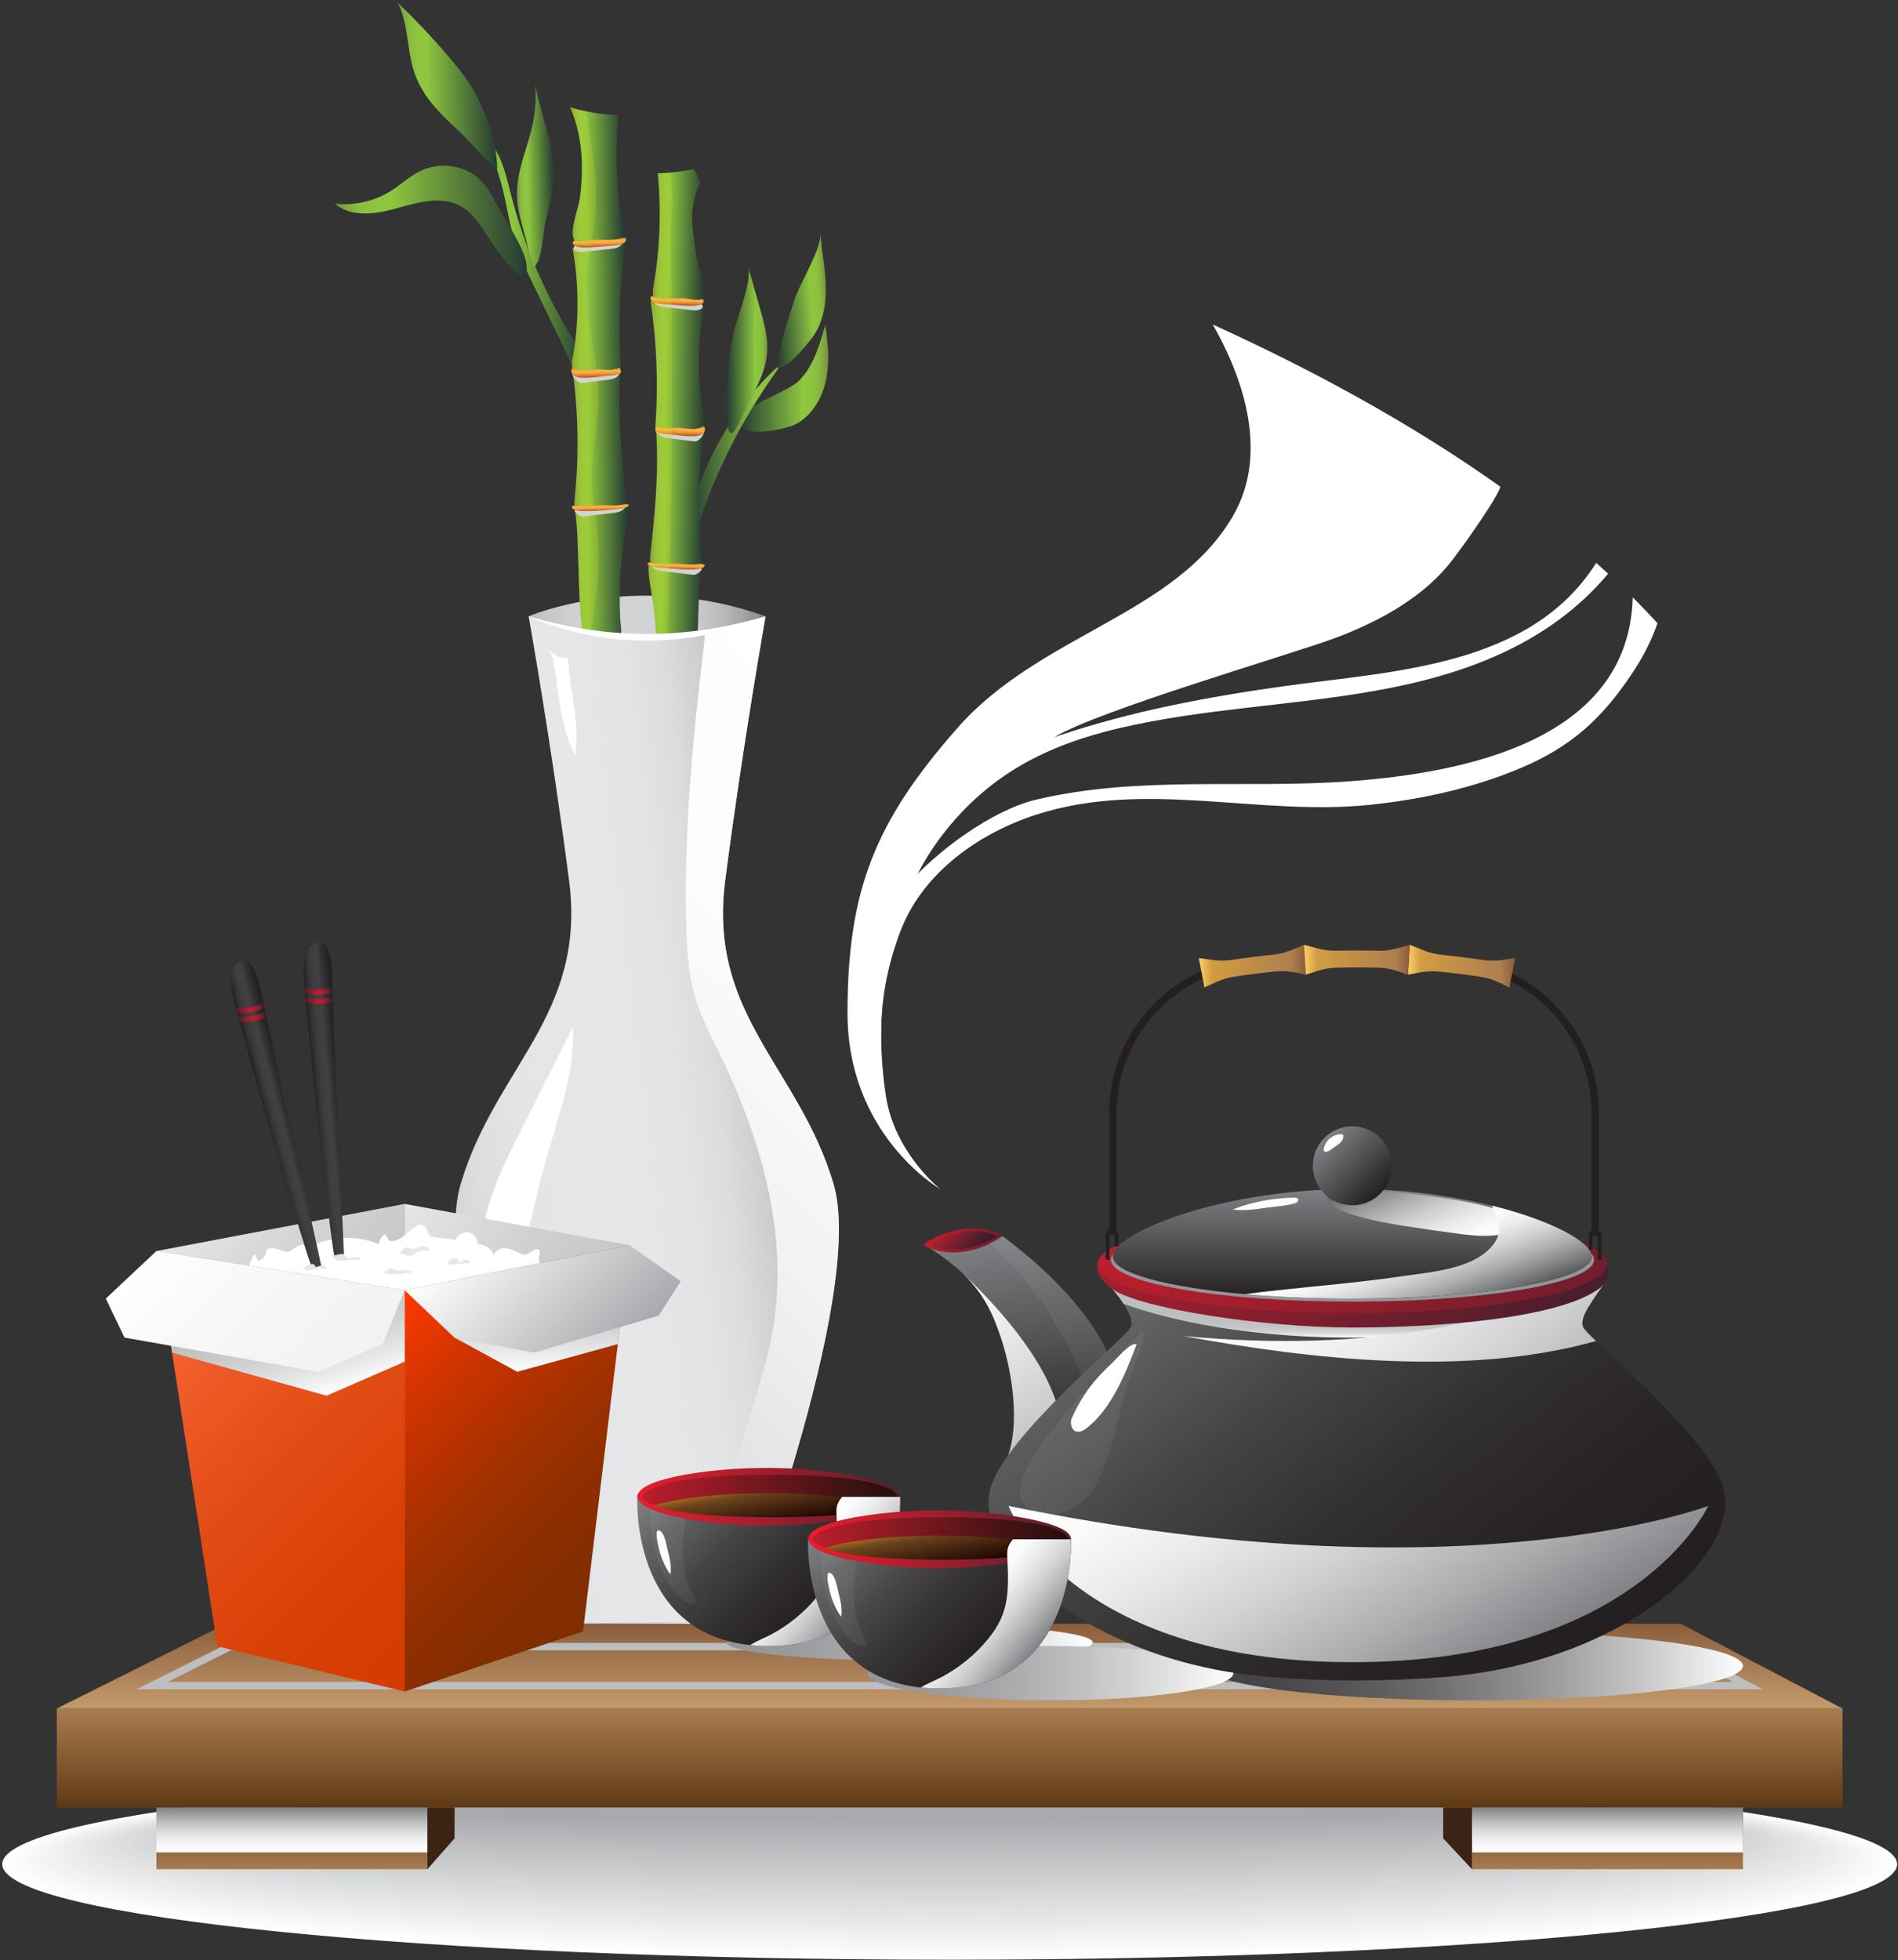 <?xml version="1.0" encoding="UTF-8"?> <svg xmlns="http://www.w3.org/2000/svg" width="400" height="413" viewBox="0 0 400 413" fill="none"><rect x="0" y="0" width="400" height="413" fill="#333333" stroke="none"/> <path d="M111.407 129.851C111.407 129.851 134.002 120.056 161.339 129.851C148.592 152.138 111.407 129.851 111.407 129.851Z" fill="url(#paint0_linear)"></path> <path d="M168.361 80.228C171.464 77.125 172.75 72.687 173.918 68.46C174.518 72.244 174.896 76.141 174.129 79.898C173.361 83.655 171.307 87.298 167.988 89.228C165.734 90.531 154.776 92.855 156.133 88.222C157.004 85.266 166.015 82.579 168.361 80.228Z" fill="url(#paint1_linear)"></path> <path d="M165.291 75.984C157.106 86.823 150.787 99.072 146.695 112.018C146.679 112.072 145.398 109.185 145.376 108.493C145.322 106.899 146.452 104.677 146.976 103.18C148.171 99.785 149.652 96.488 151.393 93.331C154.987 86.812 159.696 80.898 165.291 75.984Z" fill="url(#paint2_linear)"></path> <path d="M112.412 60.005C110.882 56.854 109.352 53.686 108.336 50.335C107.282 46.864 106.801 43.253 105.914 39.74C104.984 36.064 103.622 32.518 102.26 28.977C105.509 31.794 106.498 36.34 107.558 40.513C110.282 51.227 114.655 61.53 120.472 70.93C121.277 72.233 123.71 75.254 122.661 76.817C121.039 79.249 119.85 75.352 119.299 74.211C117.001 69.471 114.709 64.741 112.412 60.005Z" fill="url(#paint3_linear)"></path> <path d="M130.84 77.055C130.878 77.638 130.921 78.249 130.721 78.8C130.716 78.822 130.705 78.838 130.7 78.86C130.451 79.492 129.905 79.963 129.327 80.319C128.37 80.903 127.235 81.19 126.094 81.201C124.559 81.211 123.007 80.714 121.84 79.757C121.24 79.265 120.888 78.725 120.699 78.146C120.207 76.638 120.84 74.876 121.083 73.108C122.04 66.173 121.899 59.086 120.661 52.194C121.899 52.324 123.142 52.373 124.386 52.335C126.045 52.286 127.699 52.086 129.321 51.746C129.646 51.675 129.97 51.605 130.289 51.524C130.835 51.389 131.375 51.232 131.911 51.065C130.597 59.654 130.24 68.384 130.84 77.055Z" fill="url(#paint4_linear)"></path> <path d="M130.646 51.302C130.532 51.394 130.408 51.459 130.278 51.524C129.981 51.654 129.651 51.719 129.31 51.746C129.035 51.767 128.754 51.767 128.483 51.762C127.521 51.746 125.937 51.951 124.451 51.902C122.899 51.848 121.456 51.524 120.932 50.362C120.034 48.362 121.91 43.967 122.197 41.821C123.061 35.378 122.813 28.637 120.148 22.61C121.218 22.939 122.305 23.21 123.402 23.431C125.689 23.912 128.024 24.172 130.365 24.21C129.608 32.107 129.91 40.102 131.257 47.919C131.457 49.108 131.597 50.556 130.646 51.302Z" fill="url(#paint5_linear)"></path> <path d="M131.737 112.331C130.786 118.121 130.429 124.007 130.678 129.872C130.786 132.532 131.656 134.483 129.397 136.013C128.164 136.846 125.24 136.9 123.91 136.013C123.845 135.97 123.791 135.927 123.737 135.889C121.332 133.921 122.429 110.85 120.915 106.401C120.969 106.401 121.023 106.396 121.077 106.396C122.434 106.347 123.791 106.283 125.148 106.228C127.37 106.137 129.586 106.083 131.802 106.169C131.954 106.174 132.105 106.185 132.256 106.191C132.473 108.223 132.067 110.299 131.737 112.331Z" fill="url(#paint6_linear)"></path> <path d="M122.97 53.065C124.845 52.859 126.716 52.654 128.591 52.448C129.246 52.378 129.927 52.302 130.483 51.967C131.046 51.638 131.451 50.983 131.251 50.389C131.284 50.481 124.483 51.405 123.845 51.448C123.299 51.497 121.278 51.329 120.991 51.973C120.532 53.005 122.283 53.14 122.97 53.065Z" fill="#D1D3D4"></path> <path d="M131.84 106.099C131.824 106.126 131.813 106.147 131.803 106.169C131.581 106.542 131.175 106.774 130.786 106.964C129.219 107.726 127.273 108.164 125.397 108.099C124.397 108.061 123.418 107.877 122.532 107.526C121.564 107.137 121.191 106.861 121.078 106.396C120.975 105.991 121.078 105.434 121.164 104.531C121.337 102.731 121.478 100.931 121.57 99.126C121.926 92.125 121.634 85.087 120.683 78.147C120.683 78.147 120.688 78.147 120.694 78.147C122.51 78.487 124.202 78.665 125.845 78.536C127.532 78.406 129.17 77.957 130.84 77.055C130.786 77.649 130.738 78.255 130.694 78.86C130.132 87.314 131.024 96.342 131.954 104.699C132.008 105.174 132.062 105.677 131.84 106.099Z" fill="url(#paint7_linear)"></path> <path d="M129.846 50.421C128.618 50.567 127.418 50.508 126.186 50.497C125.559 50.497 124.948 50.492 124.348 50.589C123.753 50.691 123.17 50.816 122.553 50.854C121.959 50.892 121.45 50.832 121.013 50.708C120.677 50.902 120.58 51.194 120.915 51.621C121.678 52.605 127.116 51.859 128.613 51.794C129.527 51.756 130.505 51.702 131.229 51.356C131.9 51.038 132.175 50.367 131.656 50.005C131.094 50.194 130.494 50.346 129.846 50.421Z" fill="url(#paint8_linear)"></path> <path opacity="0.21" d="M126.089 81.201C126.143 82.049 126.175 82.903 126.17 83.763C126.148 89.585 124.624 95.342 124.732 101.158C124.759 102.855 124.932 104.547 125.148 106.228C125.229 106.85 125.31 107.477 125.397 108.104C125.656 109.974 125.921 111.839 126.062 113.721C126.64 121.191 125.283 128.656 123.905 136.018C123.84 135.975 123.786 135.932 123.732 135.894C121.326 133.927 122.424 110.856 120.91 106.407C120.964 106.407 121.018 106.401 121.072 106.401C120.97 105.996 121.072 105.439 121.159 104.536C121.332 102.736 121.472 100.936 121.564 99.131C121.921 92.131 121.629 85.093 120.678 78.152C120.678 78.152 120.683 78.152 120.688 78.152C120.197 76.644 120.829 74.882 121.072 73.114C122.029 66.178 121.889 59.092 120.651 52.2C121.889 52.329 123.132 52.378 124.375 52.34C123.997 54.486 123.656 56.638 123.543 58.811C123.213 65.438 125.067 71.957 125.835 78.536C125.948 79.422 126.035 80.309 126.089 81.201Z" fill="#D7DF23"></path> <path opacity="0.21" d="M125.429 45.572C125.218 47.702 124.829 49.8 124.456 51.908C122.905 51.854 121.461 51.529 120.937 50.367C120.04 48.367 121.915 43.972 122.202 41.826C123.067 35.383 122.818 28.642 120.153 22.615C121.223 22.945 122.31 23.215 123.407 23.437C124.072 26.075 124.321 29.15 124.564 30.54C125.429 35.491 125.926 40.545 125.429 45.572Z" fill="#D7DF23"></path> <path d="M122.586 80.714C124.418 80.482 126.256 80.249 128.089 80.017C128.727 79.936 129.391 79.844 129.937 79.455C130.483 79.071 130.878 78.298 130.678 77.595C130.71 77.703 124.051 78.757 123.429 78.811C122.894 78.865 120.953 77.379 120.678 78.141C120.245 79.357 121.921 80.795 122.586 80.714Z" fill="#D1D3D4"></path> <path d="M130.716 77.655C130.716 77.595 130.716 77.541 130.716 77.487C130.446 77.573 130.175 77.676 129.959 77.73C129.413 77.86 128.813 77.947 128.235 77.947C127.424 77.941 126.472 77.741 125.748 77.822C123.905 78.006 122.137 78.471 120.732 77.449C120.726 77.449 120.715 77.444 120.71 77.438C120.386 77.73 120.294 78.163 120.624 78.811C121.386 80.293 126.705 79.249 128.17 79.174C129.062 79.125 130.024 79.06 130.732 78.546C130.802 78.498 130.862 78.438 130.921 78.379C130.797 78.152 130.721 77.909 130.716 77.655Z" fill="url(#paint9_linear)"></path> <path d="M127.067 107.51C125.175 107.65 123.078 107.618 121.24 106.974C121.24 107.007 121.234 107.045 121.229 107.077C121.191 107.337 121.148 107.553 121.115 107.753C121.623 108.396 122.44 108.861 122.872 108.812C124.926 108.574 126.975 108.337 129.029 108.099C129.748 108.012 130.489 107.92 131.1 107.537C131.435 107.32 131.721 106.985 131.873 106.618C130.332 107.158 128.64 107.391 127.067 107.51Z" fill="#D1D3D4"></path> <path d="M132.078 106.137C131.737 106.201 131.402 106.283 131.132 106.331C130.516 106.428 129.845 106.488 129.202 106.493C128.294 106.504 127.234 106.374 126.424 106.428C124.618 106.558 122.872 106.834 121.423 106.439C121.094 106.504 120.775 106.607 120.467 106.71C120.477 106.845 120.548 106.996 120.688 107.169C121.521 108.196 127.478 107.412 129.116 107.342C130.116 107.299 131.186 107.245 131.981 106.883C132.267 106.753 132.483 106.569 132.608 106.369C132.408 106.32 132.224 106.228 132.078 106.137Z" fill="url(#paint10_linear)"></path> <path d="M148.295 90.45C148.106 91.022 147.755 91.568 147.155 92.06C145.987 93.017 144.436 93.514 142.895 93.504C142.463 93.498 142.041 93.455 141.625 93.379C140.933 93.244 140.268 92.996 139.668 92.623C139.089 92.271 138.543 91.801 138.295 91.163C138.289 91.141 138.279 91.125 138.273 91.103C138.073 90.552 138.111 89.941 138.154 89.358C138.754 80.687 138.397 71.957 137.095 63.368C137.63 63.535 138.17 63.687 138.716 63.827C139.035 63.908 139.36 63.978 139.679 64.049C140.306 64.178 140.938 64.292 141.581 64.384C142.587 64.524 143.603 64.611 144.619 64.643C145.863 64.681 147.106 64.632 148.339 64.503C147.101 71.395 146.96 78.482 147.917 85.417C148.16 87.179 148.787 88.941 148.295 90.45Z" fill="url(#paint11_linear)"></path> <path d="M146.787 54.13C147.079 56.281 148.955 60.67 148.052 62.67C147.533 63.833 146.084 64.157 144.533 64.211C143.517 64.243 142.446 64.157 141.571 64.103C141.171 64.076 140.808 64.06 140.506 64.065C140.235 64.07 139.949 64.07 139.673 64.049C139.338 64.022 139.003 63.957 138.711 63.827C138.581 63.762 138.457 63.697 138.343 63.605C137.397 62.854 137.533 61.411 137.738 60.222C139.084 52.405 139.381 44.41 138.624 36.513C139.392 36.502 140.16 36.464 140.927 36.399C142.495 36.28 144.052 36.059 145.587 35.734C146.684 35.513 146.852 37.01 147.593 38.356C144.922 44.383 145.928 47.681 146.787 54.13Z" fill="url(#paint12_linear)"></path> <path d="M148.084 118.705C146.571 123.153 147.663 146.224 145.263 148.192C145.209 148.241 145.149 148.278 145.09 148.316C143.917 149.1 141.511 149.143 140.111 148.581C139.922 148.5 139.749 148.413 139.597 148.311C137.338 146.786 138.208 144.835 138.316 142.176C138.56 136.316 138.203 130.424 137.257 124.634C136.922 122.602 136.516 120.515 136.732 118.488C136.884 118.483 137.035 118.472 137.187 118.467C138.522 118.413 139.862 118.413 141.198 118.44C142.079 118.461 142.96 118.488 143.836 118.526C145.192 118.586 146.549 118.645 147.911 118.694C147.976 118.699 148.025 118.705 148.084 118.705Z" fill="url(#paint13_linear)"></path> <path d="M146.025 65.373C144.149 65.168 142.279 64.962 140.403 64.757C139.749 64.687 139.068 64.611 138.505 64.276C137.943 63.946 137.543 63.292 137.738 62.697C137.711 62.789 144.506 63.714 145.149 63.757C145.695 63.806 147.717 63.638 148.003 64.281C148.457 65.308 146.706 65.444 146.025 65.373Z" fill="#D1D3D4"></path> <path d="M147.83 116.834C147.917 117.737 148.019 118.288 147.922 118.699C147.809 119.164 147.43 119.44 146.463 119.829C145.576 120.18 144.603 120.369 143.598 120.396C142.787 120.429 141.96 120.359 141.16 120.218C140.111 120.023 139.1 119.694 138.214 119.267C137.819 119.077 137.413 118.845 137.197 118.472C137.186 118.45 137.17 118.429 137.159 118.402C136.943 117.98 136.992 117.472 137.046 117.002C137.976 108.645 138.868 99.617 138.305 91.163C138.268 90.558 138.219 89.952 138.165 89.358C139.338 89.99 140.495 90.401 141.662 90.633C142.154 90.736 142.657 90.801 143.16 90.839C144.798 90.963 146.49 90.79 148.311 90.45H148.322C147.376 97.39 147.084 104.428 147.441 111.429C147.517 113.234 147.657 115.034 147.83 116.834Z" fill="url(#paint14_linear)"></path> <path d="M139.149 62.73C140.376 62.876 141.576 62.816 142.808 62.806C143.43 62.806 144.046 62.8 144.646 62.897C145.241 63 145.825 63.124 146.441 63.162C147.036 63.2 147.544 63.141 147.982 63.016C148.317 63.211 148.414 63.503 148.079 63.93C147.317 64.914 141.879 64.168 140.381 64.103C139.468 64.065 138.489 64.011 137.765 63.665C137.095 63.346 136.819 62.676 137.338 62.319C137.895 62.503 138.495 62.649 139.149 62.73Z" fill="url(#paint15_linear)"></path> <path d="M146.403 93.017C144.571 92.785 142.733 92.552 140.895 92.32C140.257 92.239 139.592 92.147 139.046 91.758C138.495 91.374 138.106 90.601 138.3 89.898C138.273 90.006 144.928 91.06 145.549 91.114C146.085 91.168 148.025 89.682 148.301 90.444C148.744 91.66 147.074 93.104 146.403 93.017Z" fill="#D1D3D4"></path> <path d="M138.273 89.963C138.273 89.903 138.273 89.85 138.278 89.795C138.549 89.887 138.819 89.985 139.03 90.039C139.581 90.168 140.181 90.255 140.754 90.255C141.565 90.249 142.511 90.049 143.235 90.131C145.079 90.314 146.846 90.774 148.252 89.758C148.263 89.758 148.268 89.752 148.279 89.747C148.603 90.039 148.695 90.471 148.365 91.12C147.603 92.601 142.284 91.558 140.819 91.482C139.922 91.433 138.965 91.368 138.257 90.855C138.186 90.806 138.127 90.747 138.062 90.687C138.197 90.455 138.273 90.217 138.273 89.963Z" fill="url(#paint16_linear)"></path> <path d="M141.928 119.812C143.82 119.953 145.917 119.921 147.755 119.277C147.76 119.31 147.76 119.348 147.766 119.38C147.804 119.64 147.841 119.856 147.874 120.056C147.371 120.699 146.549 121.164 146.117 121.115C144.068 120.877 142.014 120.64 139.96 120.396C139.246 120.315 138.5 120.223 137.889 119.834C137.554 119.618 137.262 119.283 137.116 118.915C138.662 119.467 140.349 119.699 141.928 119.812Z" fill="#D1D3D4"></path> <path d="M136.911 118.439C137.246 118.504 137.586 118.585 137.857 118.634C138.473 118.731 139.143 118.791 139.786 118.796C140.695 118.807 141.749 118.677 142.565 118.731C144.371 118.861 146.111 119.137 147.565 118.742C147.9 118.807 148.214 118.91 148.527 119.012C148.517 119.142 148.446 119.299 148.3 119.472C147.468 120.494 141.516 119.715 139.873 119.645C138.873 119.602 137.803 119.548 137.003 119.185C136.721 119.056 136.505 118.872 136.375 118.672C136.581 118.623 136.765 118.537 136.911 118.439Z" fill="url(#paint17_linear)"></path> <path d="M111.012 56.546C110.845 61.508 105.082 53.227 104.039 51.686C101.925 48.578 100.114 44.951 96.752 43.264C92.709 41.232 87.887 42.691 83.53 43.907C79.173 45.129 73.972 45.891 70.572 42.902C70.659 42.913 70.745 42.924 70.832 42.934C70.848 42.934 70.864 42.94 70.88 42.94C71.886 43.037 72.902 43.048 73.913 42.978C73.983 42.967 74.048 42.962 74.113 42.962C77.064 42.718 79.962 41.761 82.459 40.172C84.508 38.87 86.303 37.156 88.476 36.075C92.546 34.059 97.871 34.686 101.152 37.832C102.444 39.069 103.39 40.615 104.239 42.205C104.428 42.562 104.617 42.924 104.801 43.281C106.455 46.502 111.136 52.94 111.012 56.546Z" fill="url(#paint18_linear)"></path> <path d="M110.39 48.724C109.693 46.227 108.99 43.691 108.931 41.102C108.823 36.005 111.196 31.221 112.25 26.231C112.834 23.485 113.018 20.653 112.791 17.847C113.904 23.999 116.656 29.88 116.699 36.124C116.721 39.805 115.78 43.378 114.926 46.929C114.391 49.146 114.31 54.924 112.547 56.194C111.645 53.789 111.082 51.205 110.39 48.724Z" fill="url(#paint19_linear)"></path> <path d="M104.769 35.621C101.79 33.205 99.087 29.767 96.174 27.102C92.59 23.826 89.071 20.242 87.416 15.566C87.07 14.582 86.811 13.577 86.6 12.55C85.768 8.506 85.692 4.236 83.822 0.566C87.557 4.15 91.119 7.917 94.487 11.852C94.941 12.388 95.395 12.917 95.838 13.458C97.493 15.469 99.044 17.566 100.266 19.858C102.623 24.253 104.812 30.631 104.769 35.621Z" fill="url(#paint20_linear)"></path> <path d="M73.913 42.978C72.891 43.053 71.832 43.064 70.88 42.94C71.891 43.037 72.902 43.048 73.913 42.978Z" fill="url(#paint21_linear)"></path> <path d="M157.658 56.194C158.49 59.097 159.317 62 160.15 64.903C161.036 68.006 161.934 71.195 161.669 74.417C161.307 78.811 158.858 82.53 157.042 86.428C154.825 91.163 153.409 94.223 153.122 86.698C152.922 81.493 153.479 76.292 154.36 71.168C154.96 67.654 158.588 59.449 157.658 56.194Z" fill="url(#paint22_linear)"></path> <path d="M172.864 49.194C173.205 52.973 173.983 56.719 174.048 60.508C174.113 64.303 173.388 68.271 171.069 71.265C169.75 72.968 165.874 77.763 163.88 77.541C164.172 72.698 166.026 67.535 167.518 62.919C168.61 59.551 173.167 52.492 172.864 49.194Z" fill="url(#paint23_linear)"></path> <path opacity="0.21" d="M141.576 64.384C141.684 73.135 141.706 81.887 141.652 90.633C141.646 91.547 141.641 92.46 141.63 93.374C141.576 100.201 141.468 107.018 141.317 113.845C141.284 115.38 141.246 116.91 141.203 118.445C141.187 119.034 141.171 119.629 141.154 120.218C140.9 129.661 140.554 139.105 140.111 148.543C140.111 148.554 140.106 148.565 140.106 148.581C139.916 148.5 139.743 148.413 139.592 148.311C137.333 146.786 138.203 144.835 138.311 142.175C138.554 136.316 138.197 130.424 137.251 124.634C136.916 122.602 136.511 120.515 136.727 118.488C136.878 118.483 137.03 118.472 137.181 118.467C137.17 118.445 137.154 118.423 137.143 118.396C136.927 117.975 136.976 117.467 137.03 116.996C137.96 108.639 138.852 99.612 138.289 91.158C138.284 91.136 138.273 91.12 138.268 91.098C138.068 90.547 138.106 89.936 138.149 89.352C138.749 80.682 138.392 71.952 137.089 63.362C137.624 63.53 138.165 63.681 138.711 63.822C138.581 63.757 138.457 63.692 138.343 63.6C137.397 62.849 137.533 61.405 137.738 60.216C139.084 52.4 139.381 44.405 138.624 36.507C139.392 36.496 140.16 36.459 140.927 36.394C142.403 39.734 141.268 47.037 141.344 50.41C141.441 54.973 141.522 59.535 141.571 64.092C141.571 64.195 141.576 64.292 141.576 64.384Z" fill="#D7DF23"></path> <path d="M153.02 349.701C152.89 350.036 152.82 350.214 152.82 350.214H119.937C119.937 350.214 89.79 273.974 97.098 249.411C104.407 224.848 123.586 213.891 119.937 185.566C118.11 171.409 115.98 157.479 114.304 147.089C112.629 136.7 111.412 129.851 111.412 129.851C119.472 132.802 127.927 134.272 136.381 134.272C140.484 134.272 144.587 133.932 148.641 133.235C152.944 132.494 157.199 131.37 161.35 129.851C161.35 129.851 156.48 157.252 152.825 185.571C149.171 213.891 168.356 224.854 175.664 249.417C182.616 272.801 155.625 343.025 153.02 349.701Z" fill="url(#paint24_linear)"></path> <path d="M153.02 349.701C152.231 349.533 151.441 349.311 150.674 349.025C149.803 348.701 148.911 348.273 148.387 347.506C147.647 346.425 147.836 344.976 148.052 343.679C150.198 330.808 152.349 317.905 155.939 305.359C158.469 296.521 161.712 287.839 163.091 278.752C166.053 259.244 160.155 239.362 151.49 221.637C149.701 217.978 147.787 214.361 146.592 210.475C145.106 205.621 144.782 200.485 144.636 195.409C144.063 175.571 146.003 155.781 148.317 136.1C148.436 135.11 148.533 134.154 148.636 133.235C152.939 132.494 157.193 131.37 161.345 129.851C161.345 129.851 156.474 157.252 152.82 185.571C149.166 213.891 168.35 224.854 175.659 249.416C182.616 272.801 155.625 343.025 153.02 349.701Z" fill="url(#paint25_linear)"></path> <path d="M85.292 356.393H116.012C124.143 356.393 132.246 355.522 140.192 353.798L143.29 353.128C149.425 351.793 154.458 347.414 156.62 341.517L114.374 342.111L85.292 356.393Z" fill="url(#paint26_linear)"></path> <path d="M101.596 263.449C101.487 254.898 105.417 246.881 109.255 239.238C113.077 231.616 116.904 223.994 120.726 216.378C121.207 225.005 118.272 233.4 115.85 241.697C111.834 255.438 108.882 269.682 107.866 283.964C103.282 281.466 101.66 268.358 101.596 263.449Z" fill="white"></path> <path d="M115.628 136.656C116.423 138.024 118.115 138.808 119.677 138.532C120.002 144.84 122.386 153.197 121.212 159.154C116.866 150.786 117.92 140.613 115.628 136.656Z" fill="white"></path> <path d="M111.407 129.851C111.407 129.851 111.601 129.905 111.963 130.002C112.32 130.105 112.85 130.262 113.526 130.435C113.861 130.527 114.234 130.629 114.639 130.732C115.045 130.835 115.488 130.948 115.953 131.067C116.423 131.181 116.926 131.294 117.456 131.418C117.985 131.532 118.542 131.656 119.121 131.781C120.288 132.018 121.553 132.256 122.894 132.472C124.234 132.7 125.656 132.878 127.126 133.056C128.602 133.213 130.121 133.343 131.673 133.435C133.219 133.521 134.802 133.564 136.376 133.564C137.176 133.564 137.954 133.554 138.743 133.532C139.527 133.505 140.311 133.478 141.084 133.429C141.857 133.386 142.63 133.327 143.387 133.267C144.143 133.202 144.895 133.127 145.63 133.045C147.1 132.883 148.517 132.683 149.863 132.467C151.203 132.251 152.468 132.013 153.636 131.775C154.798 131.527 155.863 131.289 156.804 131.056C157.744 130.824 158.56 130.613 159.236 130.435C159.912 130.251 160.436 130.105 160.793 130.002C161.155 129.899 161.344 129.845 161.344 129.845C161.344 129.845 161.161 129.932 160.82 130.078C160.647 130.154 160.436 130.24 160.188 130.348C159.939 130.462 159.647 130.575 159.323 130.699C158.674 130.954 157.879 131.262 156.955 131.575C156.031 131.894 154.982 132.229 153.825 132.559C152.668 132.889 151.409 133.218 150.057 133.51C148.711 133.802 147.273 134.073 145.787 134.289C144.3 134.505 142.749 134.683 141.17 134.797C140.381 134.856 139.586 134.91 138.786 134.932C137.992 134.959 137.17 134.975 136.381 134.975C134.765 134.964 133.165 134.91 131.581 134.797C130.791 134.732 130.008 134.678 129.24 134.581C128.467 134.5 127.71 134.391 126.964 134.289C125.472 134.062 124.04 133.808 122.694 133.505C122.018 133.364 121.369 133.197 120.737 133.045C120.11 132.889 119.504 132.716 118.926 132.559C118.353 132.386 117.796 132.229 117.272 132.062C116.753 131.894 116.261 131.727 115.796 131.57C115.337 131.408 114.904 131.256 114.509 131.11C114.115 130.964 113.753 130.818 113.428 130.694C112.774 130.445 112.277 130.218 111.931 130.078C111.596 129.926 111.407 129.851 111.407 129.851Z" fill="white"></path> <path d="M399.812 392.777C399.812 403.897 310.418 412.908 200.142 412.908C89.871 412.908 0.472 403.897 0.472 392.777C0.472 381.664 89.871 372.653 200.142 372.653C310.418 372.653 399.812 381.669 399.812 392.777Z" fill="white"></path> <path d="M398.574 392.556C398.574 403.475 309.731 412.324 200.142 412.324C90.552 412.324 1.709 403.47 1.709 392.556C1.709 381.637 90.557 372.788 200.142 372.788C309.737 372.788 398.574 381.642 398.574 392.556Z" fill="#FDFDFD"></path> <path d="M397.336 392.329C397.336 403.054 309.05 411.751 200.142 411.751C91.233 411.751 2.947 403.059 2.947 392.329C2.947 381.61 91.233 372.917 200.142 372.917C309.05 372.917 397.336 381.61 397.336 392.329Z" fill="#FCFCFC"></path> <path d="M396.098 392.107C396.098 402.632 308.369 411.167 200.142 411.167C91.92 411.167 4.185 402.632 4.185 392.107C4.185 381.583 91.92 373.053 200.142 373.053C308.369 373.053 396.098 381.583 396.098 392.107Z" fill="#FAFAFA"></path> <path d="M394.865 391.88C394.865 402.216 307.688 410.589 200.142 410.589C92.606 410.589 5.423 402.216 5.423 391.88C5.423 381.556 92.606 373.177 200.142 373.177C307.682 373.177 394.865 381.556 394.865 391.88Z" fill="#F8F8F8"></path> <path d="M393.628 391.659C393.628 401.794 307.001 410.01 200.142 410.01C93.287 410.01 6.661 401.794 6.661 391.659C6.661 381.529 93.287 373.307 200.142 373.307C307.001 373.312 393.628 381.529 393.628 391.659Z" fill="#F6F7F7"></path> <path d="M392.39 391.432C392.39 401.378 306.32 409.432 200.142 409.432C93.969 409.432 7.899 401.378 7.899 391.432C7.899 381.502 93.969 373.442 200.142 373.442C306.315 373.442 392.39 381.502 392.39 391.432Z" fill="#F5F5F5"></path> <path d="M391.152 391.21C391.152 400.956 305.639 408.854 200.142 408.854C94.655 408.854 9.132 400.956 9.132 391.21C9.132 381.469 94.655 373.572 200.142 373.572C305.639 373.572 391.152 381.469 391.152 391.21Z" fill="#F3F3F4"></path> <path d="M389.914 390.988C389.914 400.54 304.953 408.275 200.136 408.275C95.331 408.275 10.37 400.534 10.37 390.988C10.37 381.442 95.336 373.707 200.136 373.707C304.953 373.707 389.914 381.447 389.914 390.988Z" fill="#F1F2F2"></path> <path d="M388.676 390.761C388.676 400.113 304.266 407.697 200.142 407.697C96.017 407.697 11.607 400.118 11.607 390.761C11.607 381.415 96.017 373.836 200.142 373.836C304.266 373.836 388.676 381.42 388.676 390.761Z" fill="#EFF0F0"></path> <path d="M387.438 390.54C387.438 399.697 303.579 407.113 200.136 407.113C96.698 407.113 12.84 399.697 12.84 390.54C12.84 381.388 96.698 373.971 200.136 373.971C303.585 373.971 387.438 381.388 387.438 390.54Z" fill="#EEEEEF"></path> <path d="M200.141 406.535C302.899 406.535 386.2 399.274 386.2 390.318C386.2 381.362 302.899 374.101 200.141 374.101C97.384 374.101 14.083 381.362 14.083 390.318C14.083 399.274 97.384 406.535 200.141 406.535Z" fill="#ECECED"></path> <path d="M384.967 390.091C384.967 398.859 302.217 405.962 200.141 405.962C98.071 405.962 15.321 398.864 15.321 390.091C15.321 381.334 98.071 374.231 200.141 374.231C302.217 374.236 384.967 381.334 384.967 390.091Z" fill="#EAEBEB"></path> <path d="M383.73 389.869C383.73 398.437 301.536 405.383 200.141 405.383C98.752 405.383 16.559 398.437 16.559 389.869C16.559 381.307 98.758 374.366 200.141 374.366C301.536 374.366 383.73 381.307 383.73 389.869Z" fill="#E9E9EA"></path> <path d="M382.486 389.642C382.486 398.016 300.85 404.805 200.136 404.805C99.428 404.805 17.791 398.016 17.791 389.642C17.791 381.28 99.433 374.491 200.136 374.491C300.855 374.491 382.486 381.28 382.486 389.642Z" fill="#E7E7E8"></path> <path d="M381.254 389.421C381.254 397.599 300.168 404.221 200.141 404.221C100.12 404.221 19.035 397.594 19.035 389.421C19.035 381.247 100.12 374.626 200.141 374.626C300.168 374.626 381.254 381.247 381.254 389.421Z" fill="#E5E6E7"></path> <path d="M380.016 389.199C380.016 397.183 299.482 403.643 200.141 403.643C100.801 403.643 20.273 397.183 20.273 389.199C20.273 381.226 100.801 374.755 200.141 374.755C299.482 374.755 380.016 381.22 380.016 389.199Z" fill="#E3E4E5"></path> <path d="M378.778 388.977C378.778 396.756 298.801 403.07 200.141 403.07C101.488 403.07 21.505 396.761 21.505 388.977C21.505 381.199 101.488 374.891 200.141 374.891C298.801 374.891 378.778 381.199 378.778 388.977Z" fill="#E2E2E3"></path> <path d="M377.54 388.75C377.54 396.334 298.12 402.486 200.141 402.486C102.169 402.486 22.748 396.334 22.748 388.75C22.748 381.172 102.169 375.02 200.141 375.02C298.12 375.02 377.54 381.172 377.54 388.75Z" fill="#E0E1E2"></path> <path d="M376.302 388.529C376.302 395.918 297.433 401.913 200.142 401.913C102.855 401.913 23.981 395.924 23.981 388.529C23.981 381.145 102.85 375.15 200.142 375.15C297.433 375.15 376.302 381.145 376.302 388.529Z" fill="#DEDFE0"></path> <path d="M375.064 388.302C375.064 395.496 296.747 401.329 200.142 401.329C103.537 401.329 25.219 395.496 25.219 388.302C25.219 381.112 103.537 375.285 200.142 375.285C296.747 375.285 375.064 381.112 375.064 388.302Z" fill="#DCDDDE"></path> <path d="M373.832 388.08C373.832 395.08 296.066 400.751 200.142 400.751C104.223 400.751 26.457 395.08 26.457 388.08C26.457 381.085 104.223 375.409 200.142 375.409C296.066 375.409 373.832 381.085 373.832 388.08Z" fill="#DBDCDD"></path> <path d="M372.589 387.858C372.589 394.659 295.385 400.167 200.142 400.167C104.904 400.167 27.695 394.653 27.695 387.858C27.695 381.058 104.904 375.545 200.142 375.545C295.385 375.545 372.589 381.058 372.589 387.858Z" fill="#D9DADB"></path> <path d="M371.356 387.631C371.356 394.237 294.703 399.594 200.142 399.594C105.585 399.594 28.933 394.237 28.933 387.631C28.933 381.031 105.591 375.674 200.142 375.674C294.698 375.674 371.356 381.031 371.356 387.631Z" fill="#D7D8DA"></path> <path d="M370.118 387.41C370.118 393.821 294.017 399.01 200.142 399.01C106.272 399.01 30.17 393.815 30.17 387.41C30.17 381.004 106.272 375.809 200.142 375.809C294.017 375.809 370.118 381.004 370.118 387.41Z" fill="#D6D7D8"></path> <path d="M368.88 387.183C368.88 393.399 293.336 398.432 200.142 398.432C106.953 398.432 31.408 393.399 31.408 387.183C31.408 380.977 106.953 375.939 200.142 375.939C293.336 375.939 368.88 380.977 368.88 387.183Z" fill="#D4D5D6"></path> <path d="M367.643 386.961C367.643 392.977 292.649 397.859 200.142 397.859C107.64 397.859 32.641 392.983 32.641 386.961C32.641 380.95 107.634 376.069 200.142 376.069C292.649 376.069 367.643 380.95 367.643 386.961Z" fill="#D2D3D5"></path> <path d="M366.405 386.734C366.405 392.556 291.968 397.275 200.142 397.275C108.321 397.275 33.879 392.556 33.879 386.734C33.879 380.923 108.321 376.204 200.142 376.204C291.968 376.204 366.405 380.923 366.405 386.734Z" fill="#D0D1D3"></path> <path d="M365.167 386.512C365.167 392.14 291.282 396.696 200.142 396.696C109.002 396.696 35.117 392.14 35.117 386.512C35.117 380.896 109.002 376.334 200.142 376.334C291.282 376.334 365.167 380.896 365.167 386.512Z" fill="#CFD0D1"></path> <path d="M363.934 386.291C363.934 391.718 290.6 396.113 200.141 396.113C109.688 396.113 36.354 391.718 36.354 386.291C36.354 380.864 109.682 376.464 200.141 376.464C290.6 376.464 363.934 380.864 363.934 386.291Z" fill="#CDCED0"></path> <path d="M362.69 386.064C362.69 391.302 289.914 395.54 200.141 395.54C110.374 395.54 37.592 391.302 37.592 386.064C37.592 380.837 110.374 376.593 200.141 376.593C289.914 376.593 362.69 380.837 362.69 386.064Z" fill="#CBCCCE"></path> <path d="M361.458 385.842C361.458 390.88 289.238 394.961 200.141 394.961C111.056 394.961 38.83 390.88 38.83 385.842C38.83 380.81 111.05 376.728 200.141 376.728C289.233 376.728 361.458 380.81 361.458 385.842Z" fill="#CACBCD"></path> <path d="M360.22 385.621C360.22 390.459 288.552 394.383 200.141 394.383C111.737 394.383 40.068 390.459 40.068 385.621C40.068 380.783 111.737 376.858 200.141 376.858C288.546 376.858 360.22 380.783 360.22 385.621Z" fill="#C8C9CB"></path> <path d="M358.982 385.394C358.982 390.037 287.865 393.805 200.141 393.805C112.423 393.805 41.306 390.042 41.306 385.394C41.306 380.756 112.418 376.988 200.141 376.988C287.865 376.988 358.982 380.75 358.982 385.394Z" fill="#C6C7C9"></path> <path d="M357.744 385.172C357.744 389.615 287.184 393.221 200.141 393.221C113.104 393.221 42.544 389.615 42.544 385.172C42.544 380.728 113.104 377.123 200.141 377.123C287.184 377.123 357.744 380.728 357.744 385.172Z" fill="#C4C6C8"></path> <path d="M356.507 384.945C356.507 389.199 286.503 392.648 200.142 392.648C113.786 392.648 43.776 389.199 43.776 384.945C43.776 380.702 113.786 377.253 200.142 377.253C286.498 377.253 356.507 380.702 356.507 384.945Z" fill="#C3C4C6"></path> <path d="M355.269 384.723C355.269 388.777 285.811 392.064 200.142 392.064C114.472 392.064 45.02 388.777 45.02 384.723C45.02 380.669 114.472 377.388 200.142 377.388C285.816 377.382 355.269 380.669 355.269 384.723Z" fill="#C1C2C4"></path> <path d="M354.031 384.502C354.031 388.361 285.135 391.485 200.142 391.485C115.153 391.485 46.252 388.361 46.252 384.502C46.252 380.642 115.153 377.512 200.142 377.512C285.13 377.512 354.031 380.642 354.031 384.502Z" fill="#BFC1C3"></path> <path d="M352.793 384.275C352.793 387.94 284.449 390.907 200.142 390.907C115.834 390.907 47.49 387.934 47.49 384.275C47.49 380.615 115.834 377.647 200.142 377.647C284.449 377.647 352.793 380.615 352.793 384.275Z" fill="#BDBFC1"></path> <path d="M351.555 384.053C351.555 387.523 283.768 390.329 200.142 390.329C116.521 390.329 48.728 387.518 48.728 384.053C48.728 380.588 116.526 377.782 200.142 377.782C283.768 377.782 351.555 380.588 351.555 384.053Z" fill="#BCBDC0"></path> <path d="M350.323 383.826C350.323 387.096 283.081 389.75 200.142 389.75C117.202 389.75 49.966 387.102 49.966 383.826C49.966 380.561 117.202 377.907 200.142 377.907C283.081 377.907 350.323 380.556 350.323 383.826Z" fill="#BABCBE"></path> <path d="M349.085 383.604C349.085 386.68 282.4 389.172 200.142 389.172C117.889 389.172 51.204 386.68 51.204 383.604C51.204 380.534 117.889 378.042 200.142 378.042C282.4 378.042 349.085 380.529 349.085 383.604Z" fill="#B8BABC"></path> <path d="M347.847 383.383C347.847 386.258 281.719 388.594 200.142 388.594C118.57 388.594 52.442 386.258 52.442 383.383C52.442 380.507 118.57 378.172 200.142 378.172C281.719 378.172 347.847 380.507 347.847 383.383Z" fill="#B7B8BB"></path> <path d="M346.609 383.156C346.609 385.842 281.033 388.01 200.142 388.01C119.256 388.01 53.675 385.842 53.675 383.156C53.675 380.48 119.251 378.301 200.142 378.301C281.033 378.301 346.609 380.48 346.609 383.156Z" fill="#B5B6B9"></path> <path d="M345.371 382.929C345.371 385.421 280.346 387.437 200.142 387.437C119.937 387.437 54.918 385.421 54.918 382.929C54.918 380.453 119.937 378.437 200.142 378.437C280.346 378.437 345.371 380.453 345.371 382.929Z" fill="#B3B5B7"></path> <path d="M344.133 382.707C344.133 384.999 279.665 386.858 200.142 386.858C120.624 386.858 56.15 384.999 56.15 382.707C56.15 380.426 120.619 378.566 200.142 378.566C279.665 378.566 344.133 380.426 344.133 382.707Z" fill="#B1B3B6"></path> <path d="M342.895 382.485C342.895 384.583 278.984 386.274 200.142 386.274C121.305 386.274 57.388 384.583 57.388 382.485C57.388 380.393 121.305 378.696 200.142 378.696C278.984 378.696 342.895 380.393 342.895 382.485Z" fill="#B0B1B4"></path> <path d="M341.657 382.258C341.657 384.161 278.297 385.696 200.142 385.696C121.986 385.696 58.626 384.161 58.626 382.258C58.626 380.366 121.986 378.826 200.142 378.826C278.297 378.826 341.657 380.366 341.657 382.258Z" fill="#AEB0B3"></path> <path d="M340.425 382.037C340.425 383.745 277.616 385.118 200.142 385.118C122.673 385.118 59.864 383.739 59.864 382.037C59.864 380.345 122.667 378.961 200.142 378.961C277.616 378.956 340.425 380.339 340.425 382.037Z" fill="#ACAEB1"></path> <path d="M339.181 381.815C339.181 383.318 276.924 384.539 200.136 384.539C123.348 384.539 61.096 383.318 61.096 381.815C61.096 380.312 123.354 379.091 200.136 379.091C276.929 379.091 339.181 380.307 339.181 381.815Z" fill="#AAACAF"></path> <path d="M337.949 381.588C337.949 382.902 276.248 383.956 200.141 383.956C124.035 383.956 62.34 382.902 62.34 381.588C62.34 380.285 124.035 379.22 200.141 379.22C276.248 379.22 337.949 380.285 337.949 381.588Z" fill="#A9ABAE"></path> <path d="M336.706 381.366C336.706 382.48 275.562 383.383 200.136 383.383C124.716 383.383 63.572 382.48 63.572 381.366C63.572 380.258 124.716 379.355 200.136 379.355C275.567 379.355 336.706 380.258 336.706 381.366Z" fill="#A7A9AC"></path> <path d="M11.969 359.971L47.674 342.117H354.225L388.314 359.971H11.969Z" fill="url(#paint27_linear)"></path> <path d="M352.501 347.717L365.199 354.366H35.354L48.652 347.717H352.501ZM352.885 346.155H48.285L28.749 355.928H371.54L352.885 346.155Z" fill="#BCBEC0"></path> <path d="M388.319 359.971H11.969V380.842H388.319V359.971Z" fill="url(#paint28_linear)"></path> <path d="M90.065 380.842H32.965V393.832H90.065V380.842Z" fill="url(#paint29_linear)"></path> <path d="M90.065 380.842H32.965V390.296H90.065V380.842Z" fill="url(#paint30_linear)"></path> <path d="M90.071 393.837L95.795 387.334V380.842H90.071V393.837Z" fill="#3C2415"></path> <path d="M310.218 393.837H367.318V380.842H310.218V393.837Z" fill="url(#paint31_linear)"></path> <path d="M310.218 390.296H367.318V380.842H310.218V390.296Z" fill="url(#paint32_linear)"></path> <path d="M310.218 393.837L304.152 387.334V380.842H310.218V393.837Z" fill="#3C2415"></path> <path d="M230.294 346.052C230.294 348.187 213.028 349.911 191.725 349.911C170.421 349.911 153.15 348.187 153.15 346.052C153.15 343.917 170.421 342.187 191.725 342.187C213.028 342.187 230.294 343.917 230.294 346.052Z" fill="url(#paint33_linear)"></path> <path d="M367.318 350.993C367.318 355.004 341.911 358.258 310.574 358.258C279.237 358.258 253.83 355.004 253.83 350.993C253.83 346.982 279.237 343.728 310.574 343.728C341.911 343.728 367.318 346.976 367.318 350.993Z" fill="url(#paint34_linear)"></path> <path d="M221.348 358.258C242.653 358.258 259.923 355.695 259.923 352.533C259.923 349.372 242.653 346.809 221.348 346.809C200.044 346.809 182.773 349.372 182.773 352.533C182.773 355.695 200.044 358.258 221.348 358.258Z" fill="url(#paint35_linear)"></path> <path d="M233.43 285.234C233.43 285.234 233.046 286.596 232.268 288.677C230.77 292.688 227.808 299.375 223.348 304.072C220.105 307.494 216.067 309.856 211.223 309.381C215.44 302.251 213.477 289.731 211.099 282.331C209.304 276.747 207.266 272.601 203.207 268.622C202.596 268.022 201.942 267.422 201.233 266.828C201.217 266.817 201.212 266.812 201.201 266.801C201.185 266.79 201.174 266.774 201.158 266.763C201.152 266.752 201.147 266.752 201.147 266.752C199.379 265.276 197.298 263.79 194.795 262.233C199.168 264.314 204.234 263.784 208.407 261.936C209.407 261.492 210.353 260.974 211.229 260.401C229.738 274.244 233.43 285.234 233.43 285.234Z" fill="url(#paint36_linear)"></path> <path d="M194.801 262.233C194.801 262.233 201.785 266.271 211.229 260.401C203.369 256.584 194.801 262.233 194.801 262.233Z" fill="url(#paint37_linear)"></path> <path d="M200.941 263.893C200.428 263.893 199.957 263.866 199.525 263.822C196.681 263.541 194.984 262.536 194.914 262.493C194.822 262.439 194.768 262.341 194.762 262.233C194.762 262.125 194.811 262.028 194.898 261.968C194.984 261.909 197.022 260.514 200.028 259.584C204.028 258.336 207.806 258.525 210.958 260.119C211.061 260.174 211.12 260.271 211.131 260.384C211.136 260.493 211.082 260.601 210.99 260.665C207.028 263.228 203.514 263.893 200.941 263.893ZM195.708 262.201C196.384 262.514 197.752 263.028 199.622 263.212C202.039 263.444 205.801 263.136 210.185 260.438C204.033 257.687 197.471 261.147 195.708 262.201Z" fill="url(#paint38_linear)"></path> <path opacity="0.06" d="M233.43 285.234C233.43 285.234 233.046 286.596 232.267 288.677L228.127 290.429C228.127 290.429 221.937 273.206 208.407 261.941C209.407 261.498 210.353 260.979 211.228 260.406C229.737 274.244 233.43 285.234 233.43 285.234Z" fill="white"></path> <path d="M223.348 304.067C220.104 307.489 216.066 309.851 211.223 309.375C215.439 302.245 213.477 289.726 211.098 282.326C209.304 276.742 207.266 272.596 203.206 268.617C208.336 273.417 221.38 286.672 223.505 299.007C223.84 300.937 223.753 302.613 223.348 304.067Z" fill="url(#paint39_linear)"></path> <path d="M304.428 353.328C292.238 354.306 279.702 354.306 267.518 353.328C261.096 352.814 255.031 351.722 249.42 350.198C222.24 342.819 205.569 325.257 208.731 313.618C211.72 302.618 236.9 282.212 238.262 279.704C238.889 278.542 237.949 276.515 236.765 274.671C235.381 272.536 233.662 270.655 233.662 270.655L285.897 266.395V266.379L285.967 266.39L286.043 266.379V266.395L294.373 267.071L333.602 270.277L337.922 270.655C337.922 270.655 336.251 272.871 334.835 275.228C334.538 275.72 334.267 276.223 334.046 276.704C334.04 276.72 334.035 276.731 334.029 276.742C333.511 277.898 333.289 278.969 333.683 279.704C333.921 280.147 334.9 281.147 336.365 282.542C343.219 289.11 360.75 304.553 363.215 313.618C367.02 327.657 341.976 350.328 304.428 353.328Z" fill="url(#paint40_linear)"></path> <path d="M337.922 270.655C337.922 270.655 336.251 272.871 334.835 275.228C326.726 277.623 309.077 281.823 285.032 281.823C259.009 281.823 242.781 276.904 236.765 274.677C235.381 272.542 233.662 270.66 233.662 270.66L285.897 266.401V266.385L285.967 266.395L286.043 266.385V266.401L294.373 267.076L337.922 270.655Z" fill="url(#paint41_linear)"></path> <path d="M336.365 282.547C309.061 290.223 275.913 286.364 249.425 281.499C289.849 285.288 316.958 278.066 333.602 270.282L337.922 270.66C337.922 270.66 336.251 272.877 334.835 275.233C334.538 275.725 334.267 276.228 334.046 276.709C334.04 276.725 334.035 276.736 334.03 276.747C333.511 277.904 333.289 278.974 333.684 279.709C333.921 280.147 334.9 281.147 336.365 282.547Z" fill="url(#paint42_linear)"></path> <path d="M231.343 266.303C231.343 266.303 230.327 268.731 234.522 271.655C240.273 275.66 266.058 279.704 285.027 279.704C303.996 279.704 329.11 277.677 337.284 271.293C339.684 269.412 338.716 266.298 338.716 266.298H231.343V266.303Z" fill="url(#paint43_linear)"></path> <path d="M285.032 276.666C314.684 276.666 338.722 272.027 338.722 266.304C338.722 260.58 314.684 255.941 285.032 255.941C255.381 255.941 231.343 260.58 231.343 266.304C231.343 272.027 255.381 276.666 285.032 276.666Z" fill="url(#paint44_linear)"></path> <path d="M285.032 274.25C313.149 274.25 335.943 270.295 335.943 265.417C335.943 260.539 313.149 256.584 285.032 256.584C256.915 256.584 234.121 260.539 234.121 265.417C234.121 270.295 256.915 274.25 285.032 274.25Z" fill="#939598"></path> <path d="M335.468 264.747C335.468 269.633 312.872 273.606 285 273.606C276.881 273.606 269.205 273.271 262.41 272.671C245.874 271.212 234.527 268.212 234.527 264.747C234.527 262.476 239.381 259.249 247.371 256.449C256.609 253.206 270.042 250.519 285 250.519C287.811 250.519 290.568 250.617 293.254 250.79C301.066 251.303 308.271 252.492 314.439 254.027C327.175 257.184 335.468 261.779 335.468 264.747Z" fill="url(#paint45_linear)"></path> <path d="M289.811 257.168C294.022 258.087 298.195 258.628 299.266 258.795C300.898 259.049 302.531 259.276 304.169 259.493C308.331 260.049 313.645 261.082 317.748 259.693C318.185 259.547 318.623 259.374 318.975 259.066C325.283 253.638 290.438 250.395 283.778 250.6C282.821 250.627 280.308 250.573 279.87 251.779C278.994 254.195 284.432 255.995 289.811 257.168Z" fill="url(#paint46_linear)"></path> <path d="M335.467 264.747C335.467 269.633 312.872 273.606 285 273.606C276.88 273.606 269.204 273.271 262.409 272.671C266.702 272.077 271.723 271.585 276.459 271.104C282.789 270.471 289.124 269.839 295.417 268.898C301.476 267.995 310.866 267.449 314.828 262.055C314.974 261.855 315.104 261.655 315.223 261.455C316.769 258.774 315.407 256.336 314.439 254.027C327.175 257.184 335.467 261.779 335.467 264.747Z" fill="url(#paint47_linear)"></path> <path d="M285 253.941C289.595 253.941 293.319 250.216 293.319 245.622C293.319 241.027 289.595 237.303 285 237.303C280.405 237.303 276.681 241.027 276.681 245.622C276.681 250.216 280.405 253.941 285 253.941Z" fill="url(#paint48_linear)"></path> <path d="M262.112 254.006C265.463 253.027 268.588 252.411 272.913 252.341C273.14 252.336 273.388 252.4 273.518 252.573C273.767 252.909 273.388 253.373 272.988 253.492C271.172 254.049 269.366 254.141 267.485 254.384C265.08 254.703 262.171 255.201 259.798 254.828C260.571 254.573 261.328 254.233 262.112 254.006Z" fill="white"></path> <path d="M279.778 240.357C280.459 239.508 281.535 238.984 282.621 238.968C282.767 238.962 282.935 238.978 283.032 239.087C283.108 239.173 283.119 239.292 283.119 239.405C283.113 240.341 282.265 241.033 281.459 241.508C281.016 241.773 279.746 242.973 279.178 242.627C278.551 242.233 279.464 240.746 279.778 240.357Z" fill="white"></path> <path d="M212.537 317.283C212.537 317.283 225.164 350.214 285.076 350.214C344.982 350.214 360.015 317.283 360.015 317.283C360.015 317.283 308.445 336.971 212.537 317.283Z" fill="url(#paint49_linear)"></path> <path opacity="0.06" d="M221.077 302.24C223.748 298.386 226.97 294.948 230.181 291.537C234.559 286.877 236.23 285.099 240.608 280.434C241.538 280.336 240.516 284.472 239.3 287.11C235.392 295.58 235.208 306.245 230.202 314.1C227.732 317.975 220.288 321.435 216.347 317.554C212.18 313.451 218.629 305.77 221.077 302.24Z" fill="white"></path> <path d="M234.295 287.261C230.808 290.488 228.154 293.699 225.851 298.872C225.602 299.44 225.667 300.126 225.894 300.705C226.419 302.029 227.765 301.791 228.684 301.126C234.095 297.186 237.235 289.375 239.517 283.282C238.392 282.569 235.251 286.38 234.295 287.261Z" fill="white"></path> <path d="M233.819 265.417H233.035V260.303C233.035 259.941 233.176 259.601 233.43 259.347C233.824 258.957 234.381 258.844 234.895 259.055C235.408 259.265 235.722 259.741 235.722 260.298V262.595H234.943V260.298C234.943 260.06 234.813 259.865 234.592 259.768C234.376 259.676 234.143 259.725 233.976 259.893C233.868 260.001 233.808 260.141 233.808 260.292V265.417H233.819Z" fill="#231F20"></path> <path d="M337.533 265.417H336.754V260.303C336.754 260.152 336.695 260.006 336.586 259.903C336.419 259.736 336.186 259.687 335.97 259.779C335.749 259.876 335.619 260.071 335.619 260.309V263.325H334.84V260.309C334.84 259.747 335.159 259.276 335.673 259.065C336.186 258.855 336.749 258.963 337.138 259.357C337.392 259.611 337.533 259.947 337.533 260.314V265.417Z" fill="#231F20"></path> <path d="M336.186 260.401C335.754 260.401 335.408 260.049 335.408 259.617V234.481C335.408 217.318 321.445 203.356 304.282 203.356H266.437C249.274 203.356 235.311 217.318 235.311 234.481V259.341C235.311 259.774 234.965 260.125 234.532 260.125C234.1 260.125 233.754 259.779 233.754 259.341V234.481C233.754 216.459 248.414 201.793 266.437 201.793H304.282C322.304 201.793 336.97 216.459 336.97 234.481V259.617C336.965 260.049 336.613 260.401 336.186 260.401Z" fill="#231F20"></path> <path d="M252.652 201.862C253.642 201.981 254.626 202.116 255.609 202.252C256.945 202.441 258.301 202.435 259.637 202.235C262.518 201.803 265.404 201.441 268.297 201.143C269.702 201.008 271.075 200.646 272.372 200.095C273.183 199.749 274 199.403 274.821 199.068C274.951 201.165 275.086 203.257 275.216 205.354C274.47 205.198 273.724 205.041 272.972 204.895C271.572 204.619 270.134 204.554 268.707 204.695C265.859 204.981 263.015 205.338 260.177 205.765C258.858 205.965 257.572 206.344 256.361 206.89C255.512 207.273 254.669 207.663 253.831 208.057C253.442 205.987 253.047 203.927 252.652 201.862Z" fill="url(#paint50_linear)"></path> <path d="M297.125 199.064C298.05 199.426 298.969 199.799 299.882 200.177C301.125 200.691 302.439 201.02 303.78 201.161C306.672 201.458 309.564 201.821 312.445 202.258C313.845 202.469 315.267 202.464 316.661 202.248C317.537 202.118 318.418 201.983 319.299 201.864C318.905 203.929 318.51 205.994 318.115 208.059C317.429 207.723 316.742 207.383 316.05 207.053C314.759 206.437 313.38 206.01 311.958 205.794C309.126 205.367 306.282 205.004 303.434 204.718C302.109 204.583 300.769 204.626 299.466 204.853C298.552 205.015 297.644 205.183 296.736 205.356C296.86 203.258 296.99 201.161 297.125 199.064Z" fill="url(#paint51_linear)"></path> <path d="M274.821 199.064C275.783 199.307 276.74 199.561 277.691 199.826C278.989 200.177 280.329 200.345 281.675 200.312C284.584 200.242 287.487 200.242 290.389 200.318C291.8 200.35 293.206 200.172 294.557 199.777C295.406 199.534 296.255 199.296 297.114 199.064C296.984 201.161 296.849 203.253 296.72 205.35C296.001 205.102 295.276 204.853 294.552 204.615C293.2 204.167 291.779 203.912 290.346 203.88C287.487 203.804 284.627 203.804 281.767 203.875C280.438 203.907 279.119 204.123 277.854 204.507C276.967 204.783 276.086 205.064 275.21 205.345C275.086 203.258 274.956 201.161 274.821 199.064Z" fill="url(#paint52_linear)"></path> <path d="M32.965 263.585L85.292 253.654V348.474L32.965 263.585Z" fill="url(#paint53_linear)"></path> <path d="M85.292 253.654L132.721 262.379L85.292 342.187V253.654Z" fill="url(#paint54_linear)"></path> <path d="M53.712 264.239C53.961 264.714 54.204 265.195 54.453 265.671C55.463 265.341 56.193 264.309 56.166 263.249C57.345 262.633 58.739 263.314 60.015 263.671C61.296 264.033 61.956 262.785 63.204 262.336C64.237 261.963 65.269 262.666 66.275 262.228C70.524 260.39 75.513 260.341 79.8 262.103C80.07 261.341 80.557 259.871 81.249 260.228C81.697 260.46 81.643 261.271 82.162 261.428C82.762 261.595 83.4 261.374 83.968 261.125C85.751 260.363 87.665 257.374 89.287 258.179C90.125 258.59 89.99 260.114 90.903 260.557C91.19 260.693 96.076 261.13 96.022 261.309C96.352 260.201 97.59 259.444 98.725 259.66C99.86 259.876 100.736 261.033 100.639 262.19C102.152 262.039 103.698 263.103 104.098 264.574C104.201 263.368 105.715 262.79 106.899 263.017C108.082 263.244 109.104 263.979 110.266 264.303C111.423 264.633 112.158 263.044 113.353 263.206C114.191 263.325 113.456 264.903 113.504 265.758C114.71 266.493 115.921 267.222 117.126 267.958C118.142 269.46 117.245 271.617 115.802 272.725C114.358 273.828 112.521 274.244 110.845 274.958C108.591 275.926 106.628 277.45 104.72 278.996C101.223 281.839 97.833 284.812 94.557 287.91C93.579 288.834 92.579 289.791 91.336 290.293C89.936 290.861 88.368 290.802 86.854 290.731C79.708 290.402 72.556 290.077 65.41 289.742C63.28 289.645 61.069 289.526 59.199 288.504C54.896 286.164 54.058 280.439 51.934 276.455C51.074 274.85 48.712 272.417 48.652 270.509C48.593 268.747 49.944 267.152 51.831 268.46C51.836 267.92 53.55 263.925 53.712 264.239Z" fill="white"></path> <path d="M85.292 271.834L132.721 262.379L122.872 343.728L85.292 356.393V271.834Z" fill="url(#paint55_linear)"></path> <path d="M85.292 271.834L95.795 281.823L109.007 289.029L130.197 283.196L131.765 270.277L85.292 271.834Z" fill="url(#paint56_linear)"></path> <path d="M85.292 271.834L95.795 281.823L112.585 284.985L138.808 277.201L143.457 269.958L132.721 262.379L85.292 271.834Z" fill="url(#paint57_linear)"></path> <path d="M45.793 346.868L32.965 263.585L85.292 271.834V356.393L45.793 346.868Z" fill="url(#paint58_linear)"></path> <path d="M36.263 284.985L68.826 294.067L85.292 286.893V271.834L35.776 281.823L36.263 284.985Z" fill="url(#paint59_linear)"></path> <path d="M32.965 263.585L22.3 273.601L26.235 281.823L67.037 289.029L80.638 283.196L85.292 271.834L32.965 263.585Z" fill="url(#paint60_linear)"></path> <path d="M84.946 263.201C85.33 262.898 85.86 262.736 86.319 262.909C86.481 262.974 86.622 263.071 86.79 263.125C87.363 263.303 87.914 262.839 88.487 262.655C89.26 262.412 90.179 262.747 90.606 263.439C90.584 263.622 90.303 263.59 90.12 263.536C89.466 263.33 88.746 263.52 88.119 263.801C87.487 264.076 86.887 264.444 86.222 264.601C86.125 264.623 86.027 264.644 85.93 264.623C85.822 264.601 85.725 264.531 85.627 264.471C85.2 264.195 84.687 264.19 84.26 264.055C84.416 263.725 84.66 263.428 84.946 263.201Z" fill="#E6E7E8"></path> <path d="M95.968 265.158C96.098 265.152 96.244 265.158 96.352 265.233C96.541 265.368 96.557 265.666 96.741 265.812C96.903 265.941 97.147 265.909 97.331 265.812C97.52 265.714 97.676 265.568 97.866 265.482C98.352 265.26 99.039 265.617 99.022 266.152C97.833 266.131 96.644 266.25 95.476 266.455C95.001 266.541 94.53 266.433 94.238 266.055C94.622 265.514 95.32 265.201 95.968 265.158Z" fill="#E6E7E8"></path> <path d="M81.93 267.369C82.076 267.298 82.238 267.233 82.4 267.233C82.643 267.239 82.854 267.385 83.07 267.498C83.4 267.666 83.773 267.752 84.146 267.747C84.606 267.742 85.054 267.601 85.514 267.585C85.973 267.563 86.487 267.709 86.714 268.109C85.919 268.206 85.13 268.298 84.335 268.396C83.287 268.514 79.162 268.693 81.93 267.369Z" fill="#E6E7E8"></path> <path d="M67.686 266.65L65.777 267.196C63.188 260.222 54.042 228.173 50.517 215.308C50.409 214.918 50.306 214.545 50.214 214.199C50.139 213.929 50.074 213.67 50.004 213.426C49.895 213.026 49.793 212.653 49.706 212.313C49.387 211.134 49.187 210.356 49.133 210.059C48.766 208.242 48.02 205.226 49.339 203.61C53.096 198.994 54.825 207.648 55.296 210.134C55.35 210.448 55.425 210.81 55.507 211.221C55.572 211.556 55.647 211.918 55.728 212.313C55.782 212.578 55.842 212.853 55.896 213.135C55.966 213.475 56.042 213.843 56.123 214.221C58.955 227.648 66.745 262.033 67.686 266.65Z" fill="url(#paint61_linear)"></path> <path d="M55.728 212.313C54.236 213.07 52.56 213.464 50.885 213.464C50.593 213.464 50.295 213.453 50.004 213.426C49.895 213.026 49.793 212.653 49.706 212.313C51.69 212.572 53.75 212.178 55.507 211.221C55.572 211.556 55.647 211.918 55.728 212.313Z" fill="url(#paint62_linear)"></path> <path d="M56.123 214.226C54.647 214.956 52.998 215.34 51.349 215.34C51.069 215.34 50.793 215.329 50.517 215.308C50.409 214.918 50.306 214.545 50.214 214.199C52.155 214.437 54.171 214.059 55.896 213.14C55.966 213.48 56.047 213.848 56.123 214.226Z" fill="url(#paint63_linear)"></path> <path d="M72.481 264.714L70.507 264.92C69.167 257.601 65.707 224.459 64.464 211.172C64.426 210.778 64.388 210.388 64.356 210.032C64.329 209.75 64.307 209.486 64.28 209.237C64.242 208.826 64.21 208.442 64.177 208.091C64.069 206.875 64.01 206.069 63.999 205.772C63.95 203.912 63.74 200.815 65.323 199.447C69.821 195.55 70.026 204.377 70.059 206.907C70.059 207.226 70.07 207.594 70.075 208.015C70.086 208.35 70.091 208.729 70.102 209.129C70.108 209.399 70.118 209.68 70.129 209.967C70.14 210.318 70.151 210.691 70.162 211.08C70.632 224.789 72.351 260.001 72.481 264.714Z" fill="url(#paint64_linear)"></path> <path d="M70.108 209.129C68.508 209.615 66.789 209.713 65.145 209.426C64.853 209.372 64.567 209.313 64.28 209.237C64.243 208.826 64.21 208.442 64.178 208.091C66.091 208.686 68.183 208.653 70.075 208.015C70.086 208.35 70.097 208.723 70.108 209.129Z" fill="url(#paint65_linear)"></path> <path d="M70.167 211.08C68.583 211.545 66.897 211.637 65.275 211.351C64.999 211.302 64.729 211.243 64.464 211.172C64.426 210.778 64.388 210.388 64.356 210.032C66.226 210.599 68.275 210.578 70.135 209.967C70.145 210.318 70.156 210.691 70.167 211.08Z" fill="url(#paint66_linear)"></path> <path d="M72.686 264.476C72.843 264.622 72.94 264.828 73.113 264.963C73.54 265.277 74.124 264.974 74.643 264.893C75.259 264.801 75.913 265.076 76.281 265.579C76.091 265.32 74.291 265.433 73.94 265.433C73.156 265.428 72.34 265.666 71.567 265.612C70.653 265.547 69.902 264.903 69.805 263.974C70.556 265.19 71.767 263.617 72.686 264.476Z" fill="#E6E7E8"></path> <path d="M65.788 266.336C65.918 266.325 66.064 266.331 66.172 266.412C66.367 266.541 66.377 266.839 66.561 266.985C66.724 267.109 66.967 267.077 67.15 266.979C67.34 266.882 67.496 266.736 67.686 266.65C68.172 266.433 68.864 266.785 68.843 267.32C67.653 267.304 66.464 267.417 65.296 267.622C64.821 267.709 64.35 267.601 64.058 267.223C64.442 266.687 65.134 266.374 65.788 266.336Z" fill="#E6E7E8"></path> <path d="M336.403 118.602L336.186 118.915C322.348 140.467 293.617 141.381 270.934 144.527C254.739 146.786 238.576 149.792 223.056 155.024C222.737 155.138 222.44 155.23 222.132 155.343C231.424 149.711 271.621 138.024 281.151 134.51C289.752 131.337 298.785 126.58 304.839 119.521C307.79 116.083 316.104 104.077 316.18 102.536C297.103 88.958 275.767 77.546 255.588 68.373C261.015 77.86 268.032 94.725 259.793 108.801C247.587 129.678 219.164 133.575 201.747 153.419C184.33 173.214 178.611 187.631 178.611 213.475C178.611 238.465 196.941 249.806 198.093 250.503C197.347 249.876 188.508 242.432 186.73 231.086C186.081 226.864 185.719 222.513 185.697 218.14C185.697 217.28 185.697 216.437 185.746 215.567C185.724 215.426 185.746 215.28 185.746 215.14C186.06 204.566 188.362 193.972 193.146 184.625C194.687 181.55 196.514 178.62 198.628 175.879C208.385 163.241 220.516 157.003 235.976 153.397C253.701 149.262 271.994 148.716 289.876 145.538C308.52 142.224 326.37 135.781 338.911 120.883C338.084 120.121 337.246 119.348 336.403 118.602Z" fill="white"></path> <path d="M349.306 131.316C348.344 134.17 346.733 137.705 344.095 141.694C337.802 151.187 331.31 157.235 320.645 161.754C310.552 166.03 299.719 168.409 288.832 169.56C265.096 172.036 241.527 164.181 218.369 171.652C206.525 175.474 194.654 183.663 189.849 195.966C187.497 202.02 186.054 208.577 185.74 215.14C185.74 215.28 185.719 215.426 185.74 215.567C185.665 217.129 185.665 218.67 185.719 220.205C185.573 217.156 184.827 199.999 187.016 194.545C188.411 191.085 188.124 190.15 190.719 187.047C197.276 179.22 209.385 170.592 218.299 168.501C239.997 163.333 262.409 166.241 284.443 164.609C308.466 162.83 343.278 156.127 344.1 125.856C345.868 127.634 347.625 129.462 349.306 131.316Z" fill="white"></path> <path d="M162.004 346.814C160.631 346.814 159.323 346.744 158.08 346.614C132.77 343.938 134.311 315.381 134.311 315.381H189.703C189.698 315.381 191.395 346.814 162.004 346.814Z" fill="url(#paint67_linear)"></path> <path opacity="0.06" d="M142.987 336.257C140.511 333.706 138.933 330.376 138.057 326.954C137.625 325.267 136.992 320.392 136.738 317.408C139.425 318.251 141.29 318.829 141.939 318.856C143.29 318.905 143.458 319.424 144.809 319.467C143.949 321.721 143.749 327.316 144.058 329.716C144.35 331.992 145.463 334.792 146.393 336.771C147.106 338.284 145.463 337.954 144.609 337.5C144.014 337.187 143.474 336.765 142.987 336.257Z" fill="white"></path> <path d="M189.698 315.289C189.698 316.083 188.719 316.835 186.968 317.5C182.497 319.208 173 320.392 161.999 320.392C151.004 320.392 141.501 319.208 137.03 317.5C135.279 316.835 134.3 316.083 134.3 315.289C134.3 312.472 146.701 310.191 161.999 310.191C177.297 310.191 189.698 312.472 189.698 315.289Z" fill="url(#paint68_linear)"></path> <path d="M186.968 317.5C182.497 319.208 173 320.392 161.999 320.392C151.004 320.392 141.501 319.208 137.03 317.5C141.501 315.792 150.998 314.613 161.999 314.613C173 314.613 182.497 315.792 186.968 317.5Z" fill="url(#paint69_linear)"></path> <path d="M189.654 315.3C189.654 315.3 189.654 315.332 189.649 315.392C189.644 315.478 189.633 315.57 189.59 315.705C189.514 315.965 189.308 316.3 188.973 316.608C188.298 317.235 187.146 317.792 185.649 318.305C184.897 318.565 184.06 318.808 183.141 319.04C182.222 319.278 181.222 319.505 180.146 319.716C177.994 320.149 175.551 320.532 172.875 320.835C170.199 321.138 167.286 321.354 164.204 321.43C163.431 321.446 162.648 321.457 161.858 321.462C161.069 321.457 160.269 321.451 159.458 321.435C157.837 321.408 156.182 321.322 154.501 321.219C151.139 320.981 147.679 320.581 144.193 319.921C143.322 319.754 142.446 319.57 141.576 319.354C140.706 319.143 139.836 318.916 138.971 318.635C138.538 318.494 138.111 318.343 137.684 318.17C137.257 318.008 136.83 317.819 136.414 317.602C135.998 317.381 135.587 317.132 135.208 316.792C135.019 316.619 134.835 316.424 134.689 316.175C134.614 316.051 134.554 315.916 134.506 315.765C134.484 315.689 134.462 315.619 134.451 315.537C134.446 315.494 134.441 315.456 134.441 315.419C134.441 315.397 134.441 315.381 134.441 315.359V315.278V315.24V315.186C134.441 315.137 134.446 315.089 134.451 315.051C134.462 314.97 134.484 314.9 134.506 314.819C134.554 314.673 134.619 314.537 134.689 314.413C134.841 314.17 135.024 313.975 135.214 313.802C135.597 313.467 136.008 313.218 136.425 312.997C136.846 312.786 137.268 312.602 137.695 312.435C138.122 312.267 138.549 312.116 138.981 311.981C139.846 311.71 140.717 311.489 141.587 311.283C142.457 311.078 143.328 310.899 144.203 310.737C147.69 310.11 151.155 309.743 154.507 309.51C156.188 309.402 157.837 309.332 159.458 309.31C160.269 309.294 161.069 309.283 161.858 309.283C162.648 309.289 163.431 309.299 164.204 309.321C167.286 309.386 170.194 309.591 172.87 309.883C175.546 310.17 177.989 310.532 180.135 310.943C181.211 311.143 182.211 311.364 183.13 311.591C184.049 311.818 184.892 312.056 185.643 312.31C187.141 312.818 188.298 313.354 188.973 313.981C189.308 314.289 189.519 314.624 189.595 314.883C189.633 315.008 189.649 315.116 189.654 315.186C189.66 315.262 189.66 315.294 189.66 315.294V315.3H189.654ZM189.076 315.289C189.076 315.289 189.076 315.273 189.076 315.229C189.076 315.192 189.065 315.132 189.044 315.056C188.995 314.905 188.865 314.667 188.584 314.413C188.022 313.894 186.925 313.348 185.454 312.894C184.719 312.667 183.892 312.451 182.978 312.251C182.065 312.051 181.07 311.878 180 311.716C177.859 311.397 175.427 311.159 172.772 311.002C170.113 310.845 167.232 310.764 164.177 310.737C163.415 310.726 162.642 310.732 161.858 310.732C161.075 310.732 160.28 310.743 159.485 310.754C157.885 310.786 156.247 310.824 154.588 310.899C151.263 311.04 147.831 311.294 144.387 311.818C142.668 312.078 140.938 312.402 139.268 312.905C138.435 313.154 137.608 313.446 136.862 313.835C136.489 314.024 136.133 314.246 135.846 314.5C135.706 314.624 135.587 314.765 135.5 314.9C135.457 314.97 135.425 315.029 135.408 315.1C135.397 315.132 135.392 315.165 135.387 315.197C135.387 315.213 135.387 315.219 135.381 315.229C135.381 315.229 135.381 315.251 135.381 315.262V315.305C135.381 315.283 135.381 315.316 135.381 315.316C135.381 315.321 135.381 315.332 135.381 315.337C135.387 315.354 135.387 315.37 135.392 315.386C135.392 315.419 135.403 315.451 135.414 315.483C135.435 315.548 135.468 315.619 135.506 315.683C135.592 315.813 135.711 315.954 135.857 316.073C136.143 316.327 136.5 316.543 136.873 316.732C137.625 317.116 138.452 317.402 139.284 317.64C140.955 318.127 142.684 318.44 144.403 318.689C147.847 319.181 151.285 319.397 154.598 319.527C156.258 319.608 157.891 319.635 159.491 319.662C160.291 319.673 161.08 319.678 161.864 319.678C162.648 319.684 163.421 319.684 164.177 319.678C167.226 319.657 170.107 319.586 172.762 319.44C175.421 319.305 177.848 319.089 179.989 318.792C181.059 318.64 182.054 318.473 182.968 318.284C183.881 318.089 184.708 317.878 185.443 317.656C186.908 317.213 188.016 316.678 188.579 316.17C188.865 315.916 188.995 315.678 189.038 315.527C189.06 315.451 189.071 315.386 189.076 315.359C189.076 315.316 189.076 315.278 189.076 315.283V315.289Z" fill="url(#paint70_linear)"></path> <path d="M139.154 327.343C139.695 329.224 140.9 331.354 141.289 331.668C141.625 329.689 140.9 327.392 140.603 326.127C140.425 325.359 139.906 322.392 138.716 322.451C138.046 322.484 138.484 324.997 139.154 327.343Z" fill="white"></path> <path d="M162.004 346.814C160.631 346.814 159.323 346.744 158.08 346.614C159.41 345.765 161.264 345.041 162.475 344.392C166.161 342.435 169.47 339.749 172.119 336.522C173.335 335.041 174.421 333.435 175.146 331.662C176.74 327.776 176.497 323.424 176.297 319.229C176.265 318.505 176.232 317.765 176.459 317.078C176.665 316.446 177.07 315.9 177.481 315.386H189.698C189.698 315.381 191.395 346.814 162.004 346.814Z" fill="url(#paint71_linear)"></path> <path d="M197.995 355.75C196.622 355.75 195.314 355.679 194.071 355.55C168.761 352.874 170.302 324.316 170.302 324.316H225.694C225.689 324.311 227.386 355.75 197.995 355.75Z" fill="url(#paint72_linear)"></path> <path opacity="0.06" d="M178.978 345.187C176.502 342.635 174.924 339.306 174.048 335.884C173.616 334.197 172.983 329.322 172.729 326.338C175.416 327.181 177.281 327.759 177.929 327.786C179.281 327.835 179.448 328.349 180.8 328.397C179.94 330.651 179.74 336.246 180.048 338.641C180.34 340.917 181.454 343.717 182.384 345.695C183.097 347.209 181.454 346.879 180.6 346.425C180.005 346.117 179.47 345.695 178.978 345.187Z" fill="white"></path> <path d="M225.689 324.224C225.689 325.019 224.71 325.77 222.959 326.435C218.488 328.143 208.99 329.327 197.99 329.327C186.989 329.327 177.497 328.143 173.021 326.435C171.269 325.77 170.291 325.019 170.291 324.224C170.291 321.408 182.686 319.127 197.99 319.127C213.293 319.121 225.689 321.403 225.689 324.224Z" fill="url(#paint73_linear)"></path> <path d="M222.959 326.435C218.488 328.143 208.99 329.327 197.99 329.327C186.989 329.327 177.497 328.143 173.021 326.435C177.491 324.727 186.989 323.549 197.99 323.549C208.99 323.549 218.488 324.722 222.959 326.435Z" fill="url(#paint74_linear)"></path> <path d="M225.645 324.235C225.645 324.235 225.645 324.267 225.64 324.327C225.635 324.413 225.624 324.505 225.581 324.64C225.505 324.9 225.299 325.235 224.964 325.543C224.289 326.17 223.137 326.727 221.64 327.241C220.888 327.5 220.05 327.743 219.132 327.976C218.213 328.214 217.213 328.441 216.137 328.651C213.985 329.084 211.542 329.468 208.866 329.77C206.19 330.073 203.277 330.289 200.195 330.365C199.422 330.381 198.639 330.392 197.849 330.397C197.06 330.392 196.26 330.387 195.449 330.37C193.828 330.343 192.179 330.257 190.492 330.154C187.13 329.916 183.67 329.516 180.184 328.857C179.313 328.689 178.437 328.505 177.567 328.295C176.697 328.084 175.827 327.857 174.962 327.576C174.529 327.435 174.102 327.284 173.675 327.111C173.248 326.949 172.821 326.765 172.405 326.543C171.989 326.322 171.578 326.073 171.199 325.732C171.01 325.559 170.826 325.365 170.68 325.116C170.605 324.992 170.545 324.857 170.497 324.705C170.475 324.63 170.453 324.559 170.442 324.478C170.437 324.435 170.432 324.397 170.432 324.354C170.432 324.332 170.432 324.316 170.432 324.295L170.426 324.213L170.432 324.176V324.121C170.432 324.073 170.437 324.024 170.442 323.992C170.453 323.911 170.475 323.84 170.497 323.759C170.545 323.613 170.61 323.478 170.68 323.354C170.832 323.111 171.015 322.916 171.205 322.743C171.588 322.408 171.999 322.159 172.416 321.938C172.837 321.727 173.259 321.543 173.686 321.375C174.113 321.208 174.54 321.057 174.972 320.921C175.837 320.651 176.708 320.43 177.578 320.224C178.448 320.019 179.319 319.84 180.194 319.678C183.681 319.051 187.146 318.683 190.498 318.451C192.179 318.343 193.828 318.273 195.449 318.251C196.26 318.235 197.06 318.224 197.849 318.224C198.639 318.229 199.422 318.24 200.195 318.262C203.277 318.327 206.185 318.532 208.861 318.824C211.537 319.111 213.98 319.473 216.126 319.884C217.202 320.084 218.202 320.305 219.121 320.532C220.04 320.759 220.883 320.997 221.634 321.251C223.132 321.759 224.289 322.294 224.964 322.921C225.299 323.23 225.51 323.565 225.586 323.824C225.624 323.949 225.64 324.057 225.645 324.127C225.651 324.203 225.651 324.235 225.651 324.235H225.645ZM225.067 324.224C225.067 324.224 225.067 324.208 225.067 324.165C225.067 324.127 225.056 324.062 225.035 323.992C224.986 323.84 224.856 323.603 224.575 323.349C224.013 322.83 222.916 322.284 221.445 321.83C220.71 321.602 219.883 321.386 218.969 321.186C218.056 320.986 217.061 320.813 215.991 320.651C213.85 320.332 211.418 320.1 208.763 319.938C206.104 319.781 203.223 319.7 200.168 319.673C199.406 319.662 198.633 319.667 197.849 319.667C197.066 319.667 196.271 319.678 195.476 319.689C193.876 319.721 192.238 319.759 190.579 319.835C187.254 319.975 183.822 320.23 180.378 320.754C178.659 321.013 176.929 321.338 175.259 321.84C174.426 322.089 173.599 322.381 172.853 322.77C172.48 322.959 172.124 323.181 171.837 323.435C171.697 323.565 171.578 323.7 171.497 323.835C171.453 323.905 171.421 323.97 171.405 324.035C171.394 324.067 171.383 324.1 171.383 324.132C171.383 324.149 171.383 324.154 171.378 324.165C171.378 324.165 171.378 324.186 171.378 324.197V324.24C171.378 324.219 171.378 324.251 171.378 324.251C171.378 324.257 171.378 324.267 171.378 324.273C171.378 324.289 171.378 324.305 171.383 324.321C171.383 324.354 171.394 324.386 171.405 324.419C171.426 324.484 171.459 324.549 171.497 324.619C171.583 324.749 171.702 324.889 171.848 325.008C172.134 325.262 172.491 325.478 172.864 325.668C173.616 326.051 174.443 326.338 175.275 326.576C176.946 327.062 178.675 327.376 180.394 327.624C183.838 328.116 187.276 328.332 190.589 328.462C192.249 328.543 193.882 328.57 195.482 328.597C196.282 328.608 197.071 328.614 197.855 328.614C198.639 328.619 199.412 328.619 200.168 328.614C203.217 328.592 206.098 328.522 208.753 328.376C211.412 328.241 213.839 328.024 215.98 327.727C217.05 327.576 218.045 327.403 218.959 327.219C219.872 327.024 220.699 326.813 221.434 326.592C222.899 326.149 224.007 325.613 224.57 325.105C224.856 324.851 224.986 324.613 225.029 324.462C225.051 324.386 225.062 324.322 225.067 324.295C225.067 324.246 225.067 324.213 225.067 324.224Z" fill="url(#paint75_linear)"></path> <path d="M175.146 336.273C175.686 338.154 176.892 340.284 177.281 340.598C177.616 338.619 176.892 336.322 176.594 335.057C176.416 334.289 175.897 331.322 174.708 331.381C174.037 331.419 174.475 333.927 175.146 336.273Z" fill="white"></path> <path d="M197.995 355.75C196.622 355.75 195.314 355.679 194.071 355.55C195.401 354.701 197.255 353.976 198.471 353.328C202.158 351.371 205.466 348.684 208.115 345.457C209.331 343.976 210.418 342.371 211.142 340.598C212.737 336.711 212.493 332.354 212.293 328.165C212.261 327.44 212.229 326.7 212.456 326.013C212.661 325.381 213.066 324.835 213.477 324.321H225.694C225.689 324.311 227.386 355.75 197.995 355.75Z" fill="url(#paint76_linear)"></path> <defs> <linearGradient id="paint0_linear" x1="111.408" y1="132.624" x2="161.342" y2="132.624" gradientUnits="userSpaceOnUse"> <stop stop-color="#BCBEC0"></stop> <stop offset="0.083" stop-color="#C6C8CA"></stop> <stop offset="0.214" stop-color="#CFD1D2"></stop> <stop offset="0.438" stop-color="#D1D3D4"></stop> <stop offset="0.617" stop-color="#CED0D1"></stop> <stop offset="0.728" stop-color="#C6C8C9"></stop> <stop offset="0.822" stop-color="#B7B9BB"></stop> <stop offset="0.905" stop-color="#A3A5A7"></stop> <stop offset="0.981" stop-color="#888A8D"></stop> <stop offset="1" stop-color="#808285"></stop> </linearGradient> <linearGradient id="paint1_linear" x1="156.019" y1="79.719" x2="174.561" y2="79.719" gradientUnits="userSpaceOnUse"> <stop stop-color="#243C32"></stop> <stop offset="0.649" stop-color="#85BB3E"></stop> <stop offset="0.703" stop-color="#8DC63F"></stop> <stop offset="0.816" stop-color="#8CC43F"></stop> <stop offset="0.881" stop-color="#88BB3F"></stop> <stop offset="0.934" stop-color="#82AD3F"></stop> <stop offset="0.981" stop-color="#79993F"></stop> <stop offset="1" stop-color="#748F3F"></stop> </linearGradient> <linearGradient id="paint2_linear" x1="145.371" y1="94" x2="165.291" y2="94" gradientUnits="userSpaceOnUse"> <stop stop-color="#243C32"></stop> <stop offset="0.649" stop-color="#85BB3E"></stop> <stop offset="0.703" stop-color="#8DC63F"></stop> <stop offset="0.816" stop-color="#8CC43F"></stop> <stop offset="0.881" stop-color="#88BB3F"></stop> <stop offset="0.934" stop-color="#82AD3F"></stop> <stop offset="0.981" stop-color="#79993F"></stop> <stop offset="1" stop-color="#748F3F"></stop> </linearGradient> <linearGradient id="paint3_linear" x1="102.858" y1="53.507" x2="122.358" y2="53.029" gradientUnits="userSpaceOnUse"> <stop stop-color="#748F3F"></stop> <stop offset="0.019" stop-color="#79993F"></stop> <stop offset="0.066" stop-color="#82AD3F"></stop> <stop offset="0.119" stop-color="#88BB3F"></stop> <stop offset="0.184" stop-color="#8CC43F"></stop> <stop offset="0.297" stop-color="#8DC63F"></stop> <stop offset="0.35" stop-color="#85BB3E"></stop> <stop offset="1" stop-color="#243C32"></stop> </linearGradient> <linearGradient id="paint4_linear" x1="120.437" y1="66.192" x2="132.007" y2="66.111" gradientUnits="userSpaceOnUse"> <stop stop-color="#748F3F"></stop> <stop offset="0.019" stop-color="#79993F"></stop> <stop offset="0.066" stop-color="#82AD3F"></stop> <stop offset="0.119" stop-color="#88BB3F"></stop> <stop offset="0.184" stop-color="#8CC43F"></stop> <stop offset="0.297" stop-color="#8DC63F"></stop> <stop offset="0.35" stop-color="#85BB3E"></stop> <stop offset="1" stop-color="#243C32"></stop> </linearGradient> <linearGradient id="paint5_linear" x1="120.254" y1="37.279" x2="131.317" y2="37.201" gradientUnits="userSpaceOnUse"> <stop stop-color="#748F3F"></stop> <stop offset="0.019" stop-color="#79993F"></stop> <stop offset="0.066" stop-color="#82AD3F"></stop> <stop offset="0.119" stop-color="#88BB3F"></stop> <stop offset="0.184" stop-color="#8CC43F"></stop> <stop offset="0.297" stop-color="#8DC63F"></stop> <stop offset="0.35" stop-color="#85BB3E"></stop> <stop offset="1" stop-color="#243C32"></stop> </linearGradient> <linearGradient id="paint6_linear" x1="120.453" y1="121.444" x2="132.419" y2="121.359" gradientUnits="userSpaceOnUse"> <stop stop-color="#748F3F"></stop> <stop offset="0.019" stop-color="#79993F"></stop> <stop offset="0.066" stop-color="#82AD3F"></stop> <stop offset="0.119" stop-color="#88BB3F"></stop> <stop offset="0.184" stop-color="#8CC43F"></stop> <stop offset="0.297" stop-color="#8DC63F"></stop> <stop offset="0.35" stop-color="#85BB3E"></stop> <stop offset="1" stop-color="#243C32"></stop> </linearGradient> <linearGradient id="paint7_linear" x1="120.786" y1="92.633" x2="131.913" y2="92.554" gradientUnits="userSpaceOnUse"> <stop stop-color="#748F3F"></stop> <stop offset="0.019" stop-color="#79993F"></stop> <stop offset="0.066" stop-color="#82AD3F"></stop> <stop offset="0.119" stop-color="#88BB3F"></stop> <stop offset="0.184" stop-color="#8CC43F"></stop> <stop offset="0.297" stop-color="#8DC63F"></stop> <stop offset="0.35" stop-color="#85BB3E"></stop> <stop offset="1" stop-color="#243C32"></stop> </linearGradient> <linearGradient id="paint8_linear" x1="126.349" y1="52.054" x2="126.302" y2="50.131" gradientUnits="userSpaceOnUse"> <stop stop-color="#B84B1E"></stop> <stop offset="0.144" stop-color="#CF6D29"></stop> <stop offset="0.323" stop-color="#E79136"></stop> <stop offset="0.469" stop-color="#F6A83D"></stop> <stop offset="0.562" stop-color="#FBB040"></stop> <stop offset="0.698" stop-color="#F9AE3F"></stop> <stop offset="0.777" stop-color="#F0A93C"></stop> <stop offset="0.841" stop-color="#E29F38"></stop> <stop offset="0.898" stop-color="#CE9131"></stop> <stop offset="0.949" stop-color="#B58029"></stop> <stop offset="0.997" stop-color="#956A1E"></stop> <stop offset="0.997" stop-color="#956A1E"></stop> </linearGradient> <linearGradient id="paint9_linear" x1="125.698" y1="79.542" x2="125.643" y2="77.313" gradientUnits="userSpaceOnUse"> <stop stop-color="#B84B1E"></stop> <stop offset="0.144" stop-color="#CF6D29"></stop> <stop offset="0.323" stop-color="#E79136"></stop> <stop offset="0.469" stop-color="#F6A83D"></stop> <stop offset="0.562" stop-color="#FBB040"></stop> <stop offset="0.698" stop-color="#F9AE3F"></stop> <stop offset="0.777" stop-color="#F0A93C"></stop> <stop offset="0.841" stop-color="#E29F38"></stop> <stop offset="0.898" stop-color="#CE9131"></stop> <stop offset="0.949" stop-color="#B58029"></stop> <stop offset="0.997" stop-color="#956A1E"></stop> <stop offset="0.997" stop-color="#956A1E"></stop> </linearGradient> <linearGradient id="paint10_linear" x1="126.568" y1="107.624" x2="126.535" y2="106.257" gradientUnits="userSpaceOnUse"> <stop stop-color="#B84B1E"></stop> <stop offset="0.144" stop-color="#CF6D29"></stop> <stop offset="0.323" stop-color="#E79136"></stop> <stop offset="0.469" stop-color="#F6A83D"></stop> <stop offset="0.562" stop-color="#FBB040"></stop> <stop offset="0.698" stop-color="#F9AE3F"></stop> <stop offset="0.777" stop-color="#F0A93C"></stop> <stop offset="0.841" stop-color="#E29F38"></stop> <stop offset="0.898" stop-color="#CE9131"></stop> <stop offset="0.949" stop-color="#B58029"></stop> <stop offset="0.997" stop-color="#956A1E"></stop> <stop offset="0.997" stop-color="#956A1E"></stop> </linearGradient> <linearGradient id="paint11_linear" x1="136.829" y1="78.382" x2="148.666" y2="78.589" gradientUnits="userSpaceOnUse"> <stop stop-color="#748F3F"></stop> <stop offset="0.019" stop-color="#79993F"></stop> <stop offset="0.066" stop-color="#82AD3F"></stop> <stop offset="0.119" stop-color="#88BB3F"></stop> <stop offset="0.184" stop-color="#8CC43F"></stop> <stop offset="0.297" stop-color="#8DC63F"></stop> <stop offset="0.35" stop-color="#85BB3E"></stop> <stop offset="1" stop-color="#243C32"></stop> </linearGradient> <linearGradient id="paint12_linear" x1="137.794" y1="49.845" x2="148.494" y2="50.032" gradientUnits="userSpaceOnUse"> <stop stop-color="#748F3F"></stop> <stop offset="0.019" stop-color="#79993F"></stop> <stop offset="0.066" stop-color="#82AD3F"></stop> <stop offset="0.119" stop-color="#88BB3F"></stop> <stop offset="0.184" stop-color="#8CC43F"></stop> <stop offset="0.297" stop-color="#8DC63F"></stop> <stop offset="0.35" stop-color="#85BB3E"></stop> <stop offset="1" stop-color="#243C32"></stop> </linearGradient> <linearGradient id="paint13_linear" x1="135.865" y1="133.601" x2="147.821" y2="133.81" gradientUnits="userSpaceOnUse"> <stop stop-color="#748F3F"></stop> <stop offset="0.019" stop-color="#79993F"></stop> <stop offset="0.066" stop-color="#82AD3F"></stop> <stop offset="0.119" stop-color="#88BB3F"></stop> <stop offset="0.184" stop-color="#8CC43F"></stop> <stop offset="0.297" stop-color="#8DC63F"></stop> <stop offset="0.35" stop-color="#85BB3E"></stop> <stop offset="1" stop-color="#243C32"></stop> </linearGradient> <linearGradient id="paint14_linear" x1="137.213" y1="104.824" x2="148.191" y2="105.015" gradientUnits="userSpaceOnUse"> <stop stop-color="#748F3F"></stop> <stop offset="0.019" stop-color="#79993F"></stop> <stop offset="0.066" stop-color="#82AD3F"></stop> <stop offset="0.119" stop-color="#88BB3F"></stop> <stop offset="0.184" stop-color="#8CC43F"></stop> <stop offset="0.297" stop-color="#8DC63F"></stop> <stop offset="0.35" stop-color="#85BB3E"></stop> <stop offset="1" stop-color="#243C32"></stop> </linearGradient> <linearGradient id="paint15_linear" x1="142.642" y1="64.359" x2="142.689" y2="62.441" gradientUnits="userSpaceOnUse"> <stop stop-color="#B84B1E"></stop> <stop offset="0.144" stop-color="#CF6D29"></stop> <stop offset="0.323" stop-color="#E79136"></stop> <stop offset="0.469" stop-color="#F6A83D"></stop> <stop offset="0.562" stop-color="#FBB040"></stop> <stop offset="0.698" stop-color="#F9AE3F"></stop> <stop offset="0.777" stop-color="#F0A93C"></stop> <stop offset="0.841" stop-color="#E29F38"></stop> <stop offset="0.898" stop-color="#CE9131"></stop> <stop offset="0.949" stop-color="#B58029"></stop> <stop offset="0.997" stop-color="#956A1E"></stop> <stop offset="0.997" stop-color="#956A1E"></stop> </linearGradient> <linearGradient id="paint16_linear" x1="143.293" y1="91.847" x2="143.348" y2="89.618" gradientUnits="userSpaceOnUse"> <stop stop-color="#B84B1E"></stop> <stop offset="0.144" stop-color="#CF6D29"></stop> <stop offset="0.323" stop-color="#E79136"></stop> <stop offset="0.469" stop-color="#F6A83D"></stop> <stop offset="0.562" stop-color="#FBB040"></stop> <stop offset="0.698" stop-color="#F9AE3F"></stop> <stop offset="0.777" stop-color="#F0A93C"></stop> <stop offset="0.841" stop-color="#E29F38"></stop> <stop offset="0.898" stop-color="#CE9131"></stop> <stop offset="0.949" stop-color="#B58029"></stop> <stop offset="0.997" stop-color="#956A1E"></stop> <stop offset="0.997" stop-color="#956A1E"></stop> </linearGradient> <linearGradient id="paint17_linear" x1="142.422" y1="119.929" x2="142.455" y2="118.561" gradientUnits="userSpaceOnUse"> <stop stop-color="#B84B1E"></stop> <stop offset="0.144" stop-color="#CF6D29"></stop> <stop offset="0.323" stop-color="#E79136"></stop> <stop offset="0.469" stop-color="#F6A83D"></stop> <stop offset="0.562" stop-color="#FBB040"></stop> <stop offset="0.698" stop-color="#F9AE3F"></stop> <stop offset="0.777" stop-color="#F0A93C"></stop> <stop offset="0.841" stop-color="#E29F38"></stop> <stop offset="0.898" stop-color="#CE9131"></stop> <stop offset="0.949" stop-color="#B58029"></stop> <stop offset="0.997" stop-color="#956A1E"></stop> <stop offset="0.997" stop-color="#956A1E"></stop> </linearGradient> <linearGradient id="paint18_linear" x1="70.68" y1="47.277" x2="110.769" y2="46.295" gradientUnits="userSpaceOnUse"> <stop stop-color="#748F3F"></stop> <stop offset="0.019" stop-color="#79993F"></stop> <stop offset="0.066" stop-color="#82AD3F"></stop> <stop offset="0.119" stop-color="#88BB3F"></stop> <stop offset="0.184" stop-color="#8CC43F"></stop> <stop offset="0.297" stop-color="#8DC63F"></stop> <stop offset="0.35" stop-color="#85BB3E"></stop> <stop offset="1" stop-color="#243C32"></stop> </linearGradient> <linearGradient id="paint19_linear" x1="108.835" y1="37.113" x2="116.721" y2="36.919" gradientUnits="userSpaceOnUse"> <stop stop-color="#748F3F"></stop> <stop offset="0.019" stop-color="#79993F"></stop> <stop offset="0.066" stop-color="#82AD3F"></stop> <stop offset="0.119" stop-color="#88BB3F"></stop> <stop offset="0.184" stop-color="#8CC43F"></stop> <stop offset="0.297" stop-color="#8DC63F"></stop> <stop offset="0.35" stop-color="#85BB3E"></stop> <stop offset="1" stop-color="#243C32"></stop> </linearGradient> <linearGradient id="paint20_linear" x1="84.262" y1="18.34" x2="104.344" y2="17.848" gradientUnits="userSpaceOnUse"> <stop stop-color="#748F3F"></stop> <stop offset="0.019" stop-color="#79993F"></stop> <stop offset="0.066" stop-color="#82AD3F"></stop> <stop offset="0.119" stop-color="#88BB3F"></stop> <stop offset="0.184" stop-color="#8CC43F"></stop> <stop offset="0.297" stop-color="#8DC63F"></stop> <stop offset="0.35" stop-color="#85BB3E"></stop> <stop offset="1" stop-color="#243C32"></stop> </linearGradient> <linearGradient id="paint21_linear" x1="70.883" y1="43.01" x2="73.911" y2="42.936" gradientUnits="userSpaceOnUse"> <stop stop-color="#748F3F"></stop> <stop offset="0.019" stop-color="#79993F"></stop> <stop offset="0.066" stop-color="#82AD3F"></stop> <stop offset="0.119" stop-color="#88BB3F"></stop> <stop offset="0.184" stop-color="#8CC43F"></stop> <stop offset="0.297" stop-color="#8DC63F"></stop> <stop offset="0.35" stop-color="#85BB3E"></stop> <stop offset="1" stop-color="#243C32"></stop> </linearGradient> <linearGradient id="paint22_linear" x1="153.078" y1="73.716" x2="161.714" y2="73.716" gradientUnits="userSpaceOnUse"> <stop stop-color="#243C32"></stop> <stop offset="0.649" stop-color="#85BB3E"></stop> <stop offset="0.703" stop-color="#8DC63F"></stop> <stop offset="0.816" stop-color="#8CC43F"></stop> <stop offset="0.881" stop-color="#88BB3F"></stop> <stop offset="0.934" stop-color="#82AD3F"></stop> <stop offset="0.981" stop-color="#79993F"></stop> <stop offset="1" stop-color="#748F3F"></stop> </linearGradient> <linearGradient id="paint23_linear" x1="162.88" y1="63.777" x2="174.278" y2="62.947" gradientUnits="userSpaceOnUse"> <stop stop-color="#243C32"></stop> <stop offset="0.649" stop-color="#85BB3E"></stop> <stop offset="0.703" stop-color="#8DC63F"></stop> <stop offset="0.816" stop-color="#8CC43F"></stop> <stop offset="0.881" stop-color="#88BB3F"></stop> <stop offset="0.934" stop-color="#82AD3F"></stop> <stop offset="0.981" stop-color="#79993F"></stop> <stop offset="1" stop-color="#748F3F"></stop> </linearGradient> <linearGradient id="paint24_linear" x1="93.648" y1="244.754" x2="174.237" y2="234.859" gradientUnits="userSpaceOnUse"> <stop stop-color="#D1D3D4"></stop> <stop offset="0.083" stop-color="#DBDDDE"></stop> <stop offset="0.214" stop-color="#E4E5E6"></stop> <stop offset="0.438" stop-color="#E6E7E8"></stop> <stop offset="0.615" stop-color="#E3E4E5"></stop> <stop offset="0.726" stop-color="#DBDCDD"></stop> <stop offset="0.818" stop-color="#CCCECF"></stop> <stop offset="0.901" stop-color="#B8B9BB"></stop> <stop offset="0.976" stop-color="#9D9FA2"></stop> <stop offset="1" stop-color="#939598"></stop> </linearGradient> <linearGradient id="paint25_linear" x1="96.552" y1="295.742" x2="211.893" y2="180.398" gradientUnits="userSpaceOnUse"> <stop offset="0.002" stop-color="#D1D3D4"></stop> <stop offset="0.149" stop-color="#DFE0E1"></stop> <stop offset="0.411" stop-color="#F1F1F2"></stop> <stop offset="0.688" stop-color="#FBFCFC"></stop> <stop offset="1" stop-color="white"></stop> </linearGradient> <linearGradient id="paint26_linear" x1="85.293" y1="348.956" x2="156.621" y2="348.956" gradientUnits="userSpaceOnUse"> <stop stop-color="#939598"></stop> <stop offset="0.167" stop-color="#989A9D"></stop> <stop offset="0.372" stop-color="#A7A9AB"></stop> <stop offset="0.599" stop-color="#C0C2C3"></stop> <stop offset="0.838" stop-color="#E3E4E4"></stop> <stop offset="1" stop-color="white"></stop> </linearGradient> <linearGradient id="paint27_linear" x1="200.142" y1="359.97" x2="200.142" y2="342.117" gradientUnits="userSpaceOnUse"> <stop stop-color="#C49A6C"></stop> <stop offset="1" stop-color="#8B5E3C"></stop> </linearGradient> <linearGradient id="paint28_linear" x1="200.142" y1="380.842" x2="200.142" y2="359.97" gradientUnits="userSpaceOnUse"> <stop stop-color="#603913"></stop> <stop offset="1" stop-color="#A97C50"></stop> </linearGradient> <linearGradient id="paint29_linear" x1="61.517" y1="393.834" x2="61.517" y2="380.843" gradientUnits="userSpaceOnUse"> <stop stop-color="#A97C50"></stop> <stop offset="1" stop-color="#603913"></stop> </linearGradient> <linearGradient id="paint30_linear" x1="61.517" y1="390.298" x2="61.517" y2="380.843" gradientUnits="userSpaceOnUse"> <stop stop-color="white"></stop> <stop offset="0.149" stop-color="#FAFAFA"></stop> <stop offset="0.338" stop-color="#EAEAEB"></stop> <stop offset="0.548" stop-color="#D0D1D2"></stop> <stop offset="0.774" stop-color="#ACADAF"></stop> <stop offset="1" stop-color="#808285"></stop> </linearGradient> <linearGradient id="paint31_linear" x1="338.768" y1="393.834" x2="338.768" y2="380.843" gradientUnits="userSpaceOnUse"> <stop stop-color="#A97C50"></stop> <stop offset="1" stop-color="#603913"></stop> </linearGradient> <linearGradient id="paint32_linear" x1="338.768" y1="390.298" x2="338.768" y2="380.843" gradientUnits="userSpaceOnUse"> <stop stop-color="white"></stop> <stop offset="0.149" stop-color="#FAFAFA"></stop> <stop offset="0.338" stop-color="#EAEAEB"></stop> <stop offset="0.548" stop-color="#D0D1D2"></stop> <stop offset="0.774" stop-color="#ACADAF"></stop> <stop offset="1" stop-color="#808285"></stop> </linearGradient> <linearGradient id="paint33_linear" x1="153.15" y1="346.047" x2="230.294" y2="346.047" gradientUnits="userSpaceOnUse"> <stop stop-color="#939598"></stop> <stop offset="0.167" stop-color="#989A9D"></stop> <stop offset="0.372" stop-color="#A7A9AB"></stop> <stop offset="0.599" stop-color="#C0C2C3"></stop> <stop offset="0.838" stop-color="#E3E4E4"></stop> <stop offset="1" stop-color="white"></stop> </linearGradient> <linearGradient id="paint34_linear" x1="253.833" y1="350.99" x2="367.318" y2="350.99" gradientUnits="userSpaceOnUse"> <stop stop-color="#414042"></stop> <stop offset="0.119" stop-color="#464547"></stop> <stop offset="0.266" stop-color="#555456"></stop> <stop offset="0.427" stop-color="#6E6E6F"></stop> <stop offset="0.599" stop-color="#919192"></stop> <stop offset="0.78" stop-color="#BEBEBE"></stop> <stop offset="0.965" stop-color="#F4F4F4"></stop> <stop offset="1" stop-color="white"></stop> </linearGradient> <linearGradient id="paint35_linear" x1="182.773" y1="352.532" x2="259.92" y2="352.532" gradientUnits="userSpaceOnUse"> <stop stop-color="#939598"></stop> <stop offset="0.167" stop-color="#989A9D"></stop> <stop offset="0.372" stop-color="#A7A9AB"></stop> <stop offset="0.599" stop-color="#C0C2C3"></stop> <stop offset="0.838" stop-color="#E3E4E4"></stop> <stop offset="1" stop-color="white"></stop> </linearGradient> <linearGradient id="paint36_linear" x1="211.564" y1="259.276" x2="220.201" y2="308.261" gradientUnits="userSpaceOnUse"> <stop stop-color="#808285"></stop> <stop offset="1" stop-color="#231F20"></stop> </linearGradient> <linearGradient id="paint37_linear" x1="199.364" y1="257.667" x2="206.661" y2="264.965" gradientUnits="userSpaceOnUse"> <stop stop-color="#BE1E2D"></stop> <stop offset="0.662" stop-color="#531E2D"></stop> <stop offset="1" stop-color="#211E2D"></stop> </linearGradient> <linearGradient id="paint38_linear" x1="199.25" y1="257.615" x2="206.651" y2="265.016" gradientUnits="userSpaceOnUse"> <stop stop-color="#BE1E2D"></stop> <stop offset="0.342" stop-color="#A21E2D"></stop> <stop offset="1" stop-color="#711E2D"></stop> </linearGradient> <linearGradient id="paint39_linear" x1="199.195" y1="270.938" x2="220.019" y2="307.007" gradientUnits="userSpaceOnUse"> <stop stop-color="white"></stop> <stop offset="0.582" stop-color="#DADBDC"></stop> <stop offset="1" stop-color="#BCBEC0"></stop> </linearGradient> <linearGradient id="paint40_linear" x1="245.635" y1="261.306" x2="321.968" y2="359.01" gradientUnits="userSpaceOnUse"> <stop stop-color="#6D6E71"></stop> <stop offset="0.101" stop-color="#5F5F62"></stop> <stop offset="0.33" stop-color="#454345"></stop> <stop offset="0.557" stop-color="#322F30"></stop> <stop offset="0.782" stop-color="#272324"></stop> <stop offset="1" stop-color="#231F20"></stop> </linearGradient> <linearGradient id="paint41_linear" x1="285.793" y1="281.822" x2="285.793" y2="266.381" gradientUnits="userSpaceOnUse"> <stop stop-color="white"></stop> <stop offset="0.01" stop-color="#F7F7F8"></stop> <stop offset="0.044" stop-color="#E1E2E3"></stop> <stop offset="0.084" stop-color="#D0D2D3"></stop> <stop offset="0.133" stop-color="#C5C6C8"></stop> <stop offset="0.203" stop-color="#BEC0C2"></stop> <stop offset="0.396" stop-color="#BCBEC0"></stop> </linearGradient> <linearGradient id="paint42_linear" x1="278.057" y1="257.467" x2="314.496" y2="300.893" gradientUnits="userSpaceOnUse"> <stop stop-color="white"></stop> <stop offset="0.22" stop-color="#FAFAFA"></stop> <stop offset="0.498" stop-color="#EAEAEB"></stop> <stop offset="0.805" stop-color="#D0D2D3"></stop> <stop offset="1" stop-color="#BCBEC0"></stop> </linearGradient> <linearGradient id="paint43_linear" x1="231.237" y1="273.003" x2="338.914" y2="273.003" gradientUnits="userSpaceOnUse"> <stop stop-color="#A51E2D"></stop> <stop offset="0.456" stop-color="#781E2D"></stop> <stop offset="1" stop-color="#471E2D"></stop> </linearGradient> <linearGradient id="paint44_linear" x1="257.688" y1="238.958" x2="312.375" y2="293.647" gradientUnits="userSpaceOnUse"> <stop stop-color="#BE1E2D"></stop> <stop offset="0.342" stop-color="#A21E2D"></stop> <stop offset="1" stop-color="#711E2D"></stop> </linearGradient> <linearGradient id="paint45_linear" x1="284.997" y1="273.603" x2="284.997" y2="250.518" gradientUnits="userSpaceOnUse"> <stop stop-color="#231F20"></stop> <stop offset="1" stop-color="#808285"></stop> </linearGradient> <linearGradient id="paint46_linear" x1="295.134" y1="244.617" x2="304.432" y2="265.621" gradientUnits="userSpaceOnUse"> <stop stop-color="#58595B"></stop> <stop offset="0.144" stop-color="#7E7F80"></stop> <stop offset="0.344" stop-color="#ACACAD"></stop> <stop offset="0.535" stop-color="#D0D0D1"></stop> <stop offset="0.714" stop-color="#EAEAEA"></stop> <stop offset="0.874" stop-color="#FAFAFA"></stop> <stop offset="1" stop-color="white"></stop> </linearGradient> <linearGradient id="paint47_linear" x1="295.987" y1="260.445" x2="302.638" y2="278.72" gradientUnits="userSpaceOnUse"> <stop stop-color="white"></stop> <stop offset="0.126" stop-color="#FAFAFA"></stop> <stop offset="0.286" stop-color="#EAEAEA"></stop> <stop offset="0.465" stop-color="#D0D0D1"></stop> <stop offset="0.656" stop-color="#ACACAD"></stop> <stop offset="0.856" stop-color="#7E7F80"></stop> <stop offset="1" stop-color="#58595B"></stop> </linearGradient> <linearGradient id="paint48_linear" x1="279.115" y1="239.743" x2="290.879" y2="251.507" gradientUnits="userSpaceOnUse"> <stop stop-color="#808285"></stop> <stop offset="1" stop-color="#231F20"></stop> </linearGradient> <linearGradient id="paint49_linear" x1="267.768" y1="285.399" x2="308.215" y2="355.455" gradientUnits="userSpaceOnUse"> <stop stop-color="white"></stop> <stop offset="0.149" stop-color="#FAFAFA"></stop> <stop offset="0.338" stop-color="#EAEAEB"></stop> <stop offset="0.548" stop-color="#D0D1D2"></stop> <stop offset="0.774" stop-color="#ACADAF"></stop> <stop offset="1" stop-color="#808285"></stop> </linearGradient> <linearGradient id="paint50_linear" x1="252.654" y1="203.558" x2="275.219" y2="203.558" gradientUnits="userSpaceOnUse"> <stop stop-color="#FFD069"></stop> <stop offset="0.123" stop-color="#D19C41"></stop> <stop offset="0.863" stop-color="#AE7F4F"></stop> <stop offset="1" stop-color="#8B5E3C"></stop> </linearGradient> <linearGradient id="paint51_linear" x1="296.728" y1="203.559" x2="319.293" y2="203.559" gradientUnits="userSpaceOnUse"> <stop stop-color="#FFD069"></stop> <stop offset="0.123" stop-color="#D19C41"></stop> <stop offset="0.863" stop-color="#AE7F4F"></stop> <stop offset="1" stop-color="#8B5E3C"></stop> </linearGradient> <linearGradient id="paint52_linear" x1="274.823" y1="202.208" x2="297.124" y2="202.208" gradientUnits="userSpaceOnUse"> <stop stop-color="#FFD069"></stop> <stop offset="0.123" stop-color="#D19C41"></stop> <stop offset="0.863" stop-color="#AE7F4F"></stop> <stop offset="1" stop-color="#8B5E3C"></stop> </linearGradient> <linearGradient id="paint53_linear" x1="40.389" y1="256.16" x2="108.997" y2="324.77" gradientUnits="userSpaceOnUse"> <stop stop-color="#E6E7E8"></stop> <stop offset="0.177" stop-color="#D4D6D7"></stop> <stop offset="0.487" stop-color="#BBBDBF"></stop> <stop offset="0.77" stop-color="#ACAEB1"></stop> <stop offset="1" stop-color="#A7A9AC"></stop> </linearGradient> <linearGradient id="paint54_linear" x1="72.835" y1="266.112" x2="117.101" y2="310.379" gradientUnits="userSpaceOnUse"> <stop stop-color="#E6E7E8"></stop> <stop offset="0.349" stop-color="#D0D2D3"></stop> <stop offset="0.708" stop-color="#C1C3C5"></stop> <stop offset="1" stop-color="#BCBEC0"></stop> </linearGradient> <linearGradient id="paint55_linear" x1="78.374" y1="278.753" x2="133.11" y2="333.491" gradientUnits="userSpaceOnUse"> <stop stop-color="#FF3800"></stop> <stop offset="0.015" stop-color="#FC3800"></stop> <stop offset="0.241" stop-color="#CF3400"></stop> <stop offset="0.459" stop-color="#AC3100"></stop> <stop offset="0.663" stop-color="#932F00"></stop> <stop offset="0.849" stop-color="#842D00"></stop> <stop offset="1" stop-color="#7F2D00"></stop> </linearGradient> <linearGradient id="paint56_linear" x1="108.529" y1="270.277" x2="108.529" y2="289.028" gradientUnits="userSpaceOnUse"> <stop stop-color="#BCBEC0"></stop> <stop offset="0.221" stop-color="#C1C3C5"></stop> <stop offset="0.494" stop-color="#D0D2D3"></stop> <stop offset="0.793" stop-color="#E9EAEB"></stop> <stop offset="1" stop-color="white"></stop> </linearGradient> <linearGradient id="paint57_linear" x1="100.302" y1="256.825" x2="129.743" y2="286.266" gradientUnits="userSpaceOnUse"> <stop stop-color="white"></stop> <stop offset="1" stop-color="#A7A9AC"></stop> </linearGradient> <linearGradient id="paint58_linear" x1="26.37" y1="270.179" x2="98.937" y2="342.748" gradientUnits="userSpaceOnUse"> <stop stop-color="#FF6F3F"></stop> <stop offset="0.177" stop-color="#F3602D"></stop> <stop offset="0.487" stop-color="#E24C14"></stop> <stop offset="0.77" stop-color="#D83F05"></stop> <stop offset="1" stop-color="#D43B00"></stop> </linearGradient> <linearGradient id="paint59_linear" x1="59.595" y1="274.54" x2="65.844" y2="294.981" gradientUnits="userSpaceOnUse"> <stop stop-color="#BCBEC0"></stop> <stop offset="0.221" stop-color="#C1C3C5"></stop> <stop offset="0.494" stop-color="#D0D2D3"></stop> <stop offset="0.793" stop-color="#E9EAEB"></stop> <stop offset="1" stop-color="white"></stop> </linearGradient> <linearGradient id="paint60_linear" x1="37.419" y1="258.483" x2="71.385" y2="292.449" gradientUnits="userSpaceOnUse"> <stop stop-color="white"></stop> <stop offset="0.441" stop-color="#F6F7F7"></stop> <stop offset="1" stop-color="#F1F2F2"></stop> </linearGradient> <linearGradient id="paint61_linear" x1="55.9" y1="235.429" x2="61.779" y2="233.854" gradientUnits="userSpaceOnUse"> <stop stop-color="#231F20"></stop> <stop offset="0.026" stop-color="#262324"></stop> <stop offset="0.171" stop-color="#353335"></stop> <stop offset="0.329" stop-color="#3E3D3F"></stop> <stop offset="0.525" stop-color="#414042"></stop> <stop offset="0.633" stop-color="#373537"></stop> <stop offset="0.842" stop-color="#282526"></stop> <stop offset="1" stop-color="#231F20"></stop> </linearGradient> <linearGradient id="paint62_linear" x1="49.991" y1="213.391" x2="55.524" y2="211.267" gradientUnits="userSpaceOnUse"> <stop stop-color="#4C1E2D"></stop> <stop offset="0.435" stop-color="#BE1E2D"></stop> <stop offset="0.528" stop-color="#BA1E2D"></stop> <stop offset="0.619" stop-color="#AF1E2D"></stop> <stop offset="0.708" stop-color="#9B1E2D"></stop> <stop offset="0.795" stop-color="#801E2D"></stop> <stop offset="0.883" stop-color="#5D1E2D"></stop> <stop offset="0.969" stop-color="#321E2D"></stop> <stop offset="1" stop-color="#211E2D"></stop> </linearGradient> <linearGradient id="paint63_linear" x1="50.5" y1="215.262" x2="55.915" y2="213.183" gradientUnits="userSpaceOnUse"> <stop stop-color="#4C1E2D"></stop> <stop offset="0.435" stop-color="#BE1E2D"></stop> <stop offset="0.528" stop-color="#BA1E2D"></stop> <stop offset="0.619" stop-color="#AF1E2D"></stop> <stop offset="0.708" stop-color="#9B1E2D"></stop> <stop offset="0.795" stop-color="#801E2D"></stop> <stop offset="0.883" stop-color="#5D1E2D"></stop> <stop offset="0.969" stop-color="#321E2D"></stop> <stop offset="1" stop-color="#211E2D"></stop> </linearGradient> <linearGradient id="paint64_linear" x1="66.275" y1="231.922" x2="72.338" y2="231.389" gradientUnits="userSpaceOnUse"> <stop stop-color="#231F20"></stop> <stop offset="0.026" stop-color="#262324"></stop> <stop offset="0.171" stop-color="#353335"></stop> <stop offset="0.329" stop-color="#3E3D3F"></stop> <stop offset="0.525" stop-color="#414042"></stop> <stop offset="0.633" stop-color="#373537"></stop> <stop offset="0.842" stop-color="#282526"></stop> <stop offset="1" stop-color="#231F20"></stop> </linearGradient> <linearGradient id="paint65_linear" x1="64.257" y1="208.974" x2="70.119" y2="208.458" gradientUnits="userSpaceOnUse"> <stop stop-color="#4C1E2D"></stop> <stop offset="0.435" stop-color="#BE1E2D"></stop> <stop offset="0.528" stop-color="#BA1E2D"></stop> <stop offset="0.619" stop-color="#AF1E2D"></stop> <stop offset="0.708" stop-color="#9B1E2D"></stop> <stop offset="0.795" stop-color="#801E2D"></stop> <stop offset="0.883" stop-color="#5D1E2D"></stop> <stop offset="0.969" stop-color="#321E2D"></stop> <stop offset="1" stop-color="#211E2D"></stop> </linearGradient> <linearGradient id="paint66_linear" x1="64.431" y1="210.907" x2="70.173" y2="210.402" gradientUnits="userSpaceOnUse"> <stop stop-color="#4C1E2D"></stop> <stop offset="0.435" stop-color="#BE1E2D"></stop> <stop offset="0.528" stop-color="#BA1E2D"></stop> <stop offset="0.619" stop-color="#AF1E2D"></stop> <stop offset="0.708" stop-color="#9B1E2D"></stop> <stop offset="0.795" stop-color="#801E2D"></stop> <stop offset="0.883" stop-color="#5D1E2D"></stop> <stop offset="0.969" stop-color="#321E2D"></stop> <stop offset="1" stop-color="#211E2D"></stop> </linearGradient> <linearGradient id="paint67_linear" x1="144.18" y1="305.506" x2="179.825" y2="341.152" gradientUnits="userSpaceOnUse"> <stop stop-color="#808285"></stop> <stop offset="0.188" stop-color="#626264"></stop> <stop offset="0.399" stop-color="#464546"></stop> <stop offset="0.607" stop-color="#333031"></stop> <stop offset="0.81" stop-color="#272324"></stop> <stop offset="1" stop-color="#231F20"></stop> </linearGradient> <linearGradient id="paint68_linear" x1="134.306" y1="315.292" x2="189.699" y2="315.292" gradientUnits="userSpaceOnUse"> <stop stop-color="#BE1E2D"></stop> <stop offset="0.662" stop-color="#531417"></stop> <stop offset="1" stop-color="#21100D"></stop> </linearGradient> <linearGradient id="paint69_linear" x1="162.832" y1="322.207" x2="161.173" y2="312.797" gradientUnits="userSpaceOnUse"> <stop stop-color="#170000"></stop> <stop offset="0.497" stop-color="#482711"></stop> <stop offset="0.812" stop-color="#6A421C"></stop> <stop offset="0.889" stop-color="#7C501D"></stop> <stop offset="1" stop-color="#9D691E"></stop> </linearGradient> <linearGradient id="paint70_linear" x1="134.014" y1="315.374" x2="190.253" y2="315.374" gradientUnits="userSpaceOnUse"> <stop stop-color="#EA1E2D"></stop> <stop offset="0.643" stop-color="#881E2D"></stop> <stop offset="1" stop-color="#561E2D"></stop> </linearGradient> <linearGradient id="paint71_linear" x1="168.306" y1="326.313" x2="182.573" y2="338.285" gradientUnits="userSpaceOnUse"> <stop stop-color="white"></stop> <stop offset="0.149" stop-color="#FAFAFA"></stop> <stop offset="0.338" stop-color="#EAEAEB"></stop> <stop offset="0.548" stop-color="#D0D1D2"></stop> <stop offset="0.774" stop-color="#ACADAF"></stop> <stop offset="1" stop-color="#808285"></stop> </linearGradient> <linearGradient id="paint72_linear" x1="180.172" y1="314.438" x2="215.817" y2="350.084" gradientUnits="userSpaceOnUse"> <stop stop-color="#808285"></stop> <stop offset="0.188" stop-color="#626264"></stop> <stop offset="0.399" stop-color="#464546"></stop> <stop offset="0.607" stop-color="#333031"></stop> <stop offset="0.81" stop-color="#272324"></stop> <stop offset="1" stop-color="#231F20"></stop> </linearGradient> <linearGradient id="paint73_linear" x1="170.298" y1="324.225" x2="225.691" y2="324.225" gradientUnits="userSpaceOnUse"> <stop stop-color="#BE1E2D"></stop> <stop offset="0.662" stop-color="#531417"></stop> <stop offset="1" stop-color="#21100D"></stop> </linearGradient> <linearGradient id="paint74_linear" x1="198.824" y1="331.139" x2="197.165" y2="321.729" gradientUnits="userSpaceOnUse"> <stop stop-color="#170000"></stop> <stop offset="0.497" stop-color="#482711"></stop> <stop offset="0.812" stop-color="#6A421C"></stop> <stop offset="0.889" stop-color="#7C501D"></stop> <stop offset="1" stop-color="#9D691E"></stop> </linearGradient> <linearGradient id="paint75_linear" x1="170.006" y1="324.306" x2="226.245" y2="324.306" gradientUnits="userSpaceOnUse"> <stop stop-color="#EA1E2D"></stop> <stop offset="0.643" stop-color="#881E2D"></stop> <stop offset="1" stop-color="#561E2D"></stop> </linearGradient> <linearGradient id="paint76_linear" x1="204.298" y1="335.245" x2="218.566" y2="347.217" gradientUnits="userSpaceOnUse"> <stop stop-color="white"></stop> <stop offset="0.149" stop-color="#FAFAFA"></stop> <stop offset="0.338" stop-color="#EAEAEB"></stop> <stop offset="0.548" stop-color="#D0D1D2"></stop> <stop offset="0.774" stop-color="#ACADAF"></stop> <stop offset="1" stop-color="#808285"></stop> </linearGradient> </defs> </svg> 